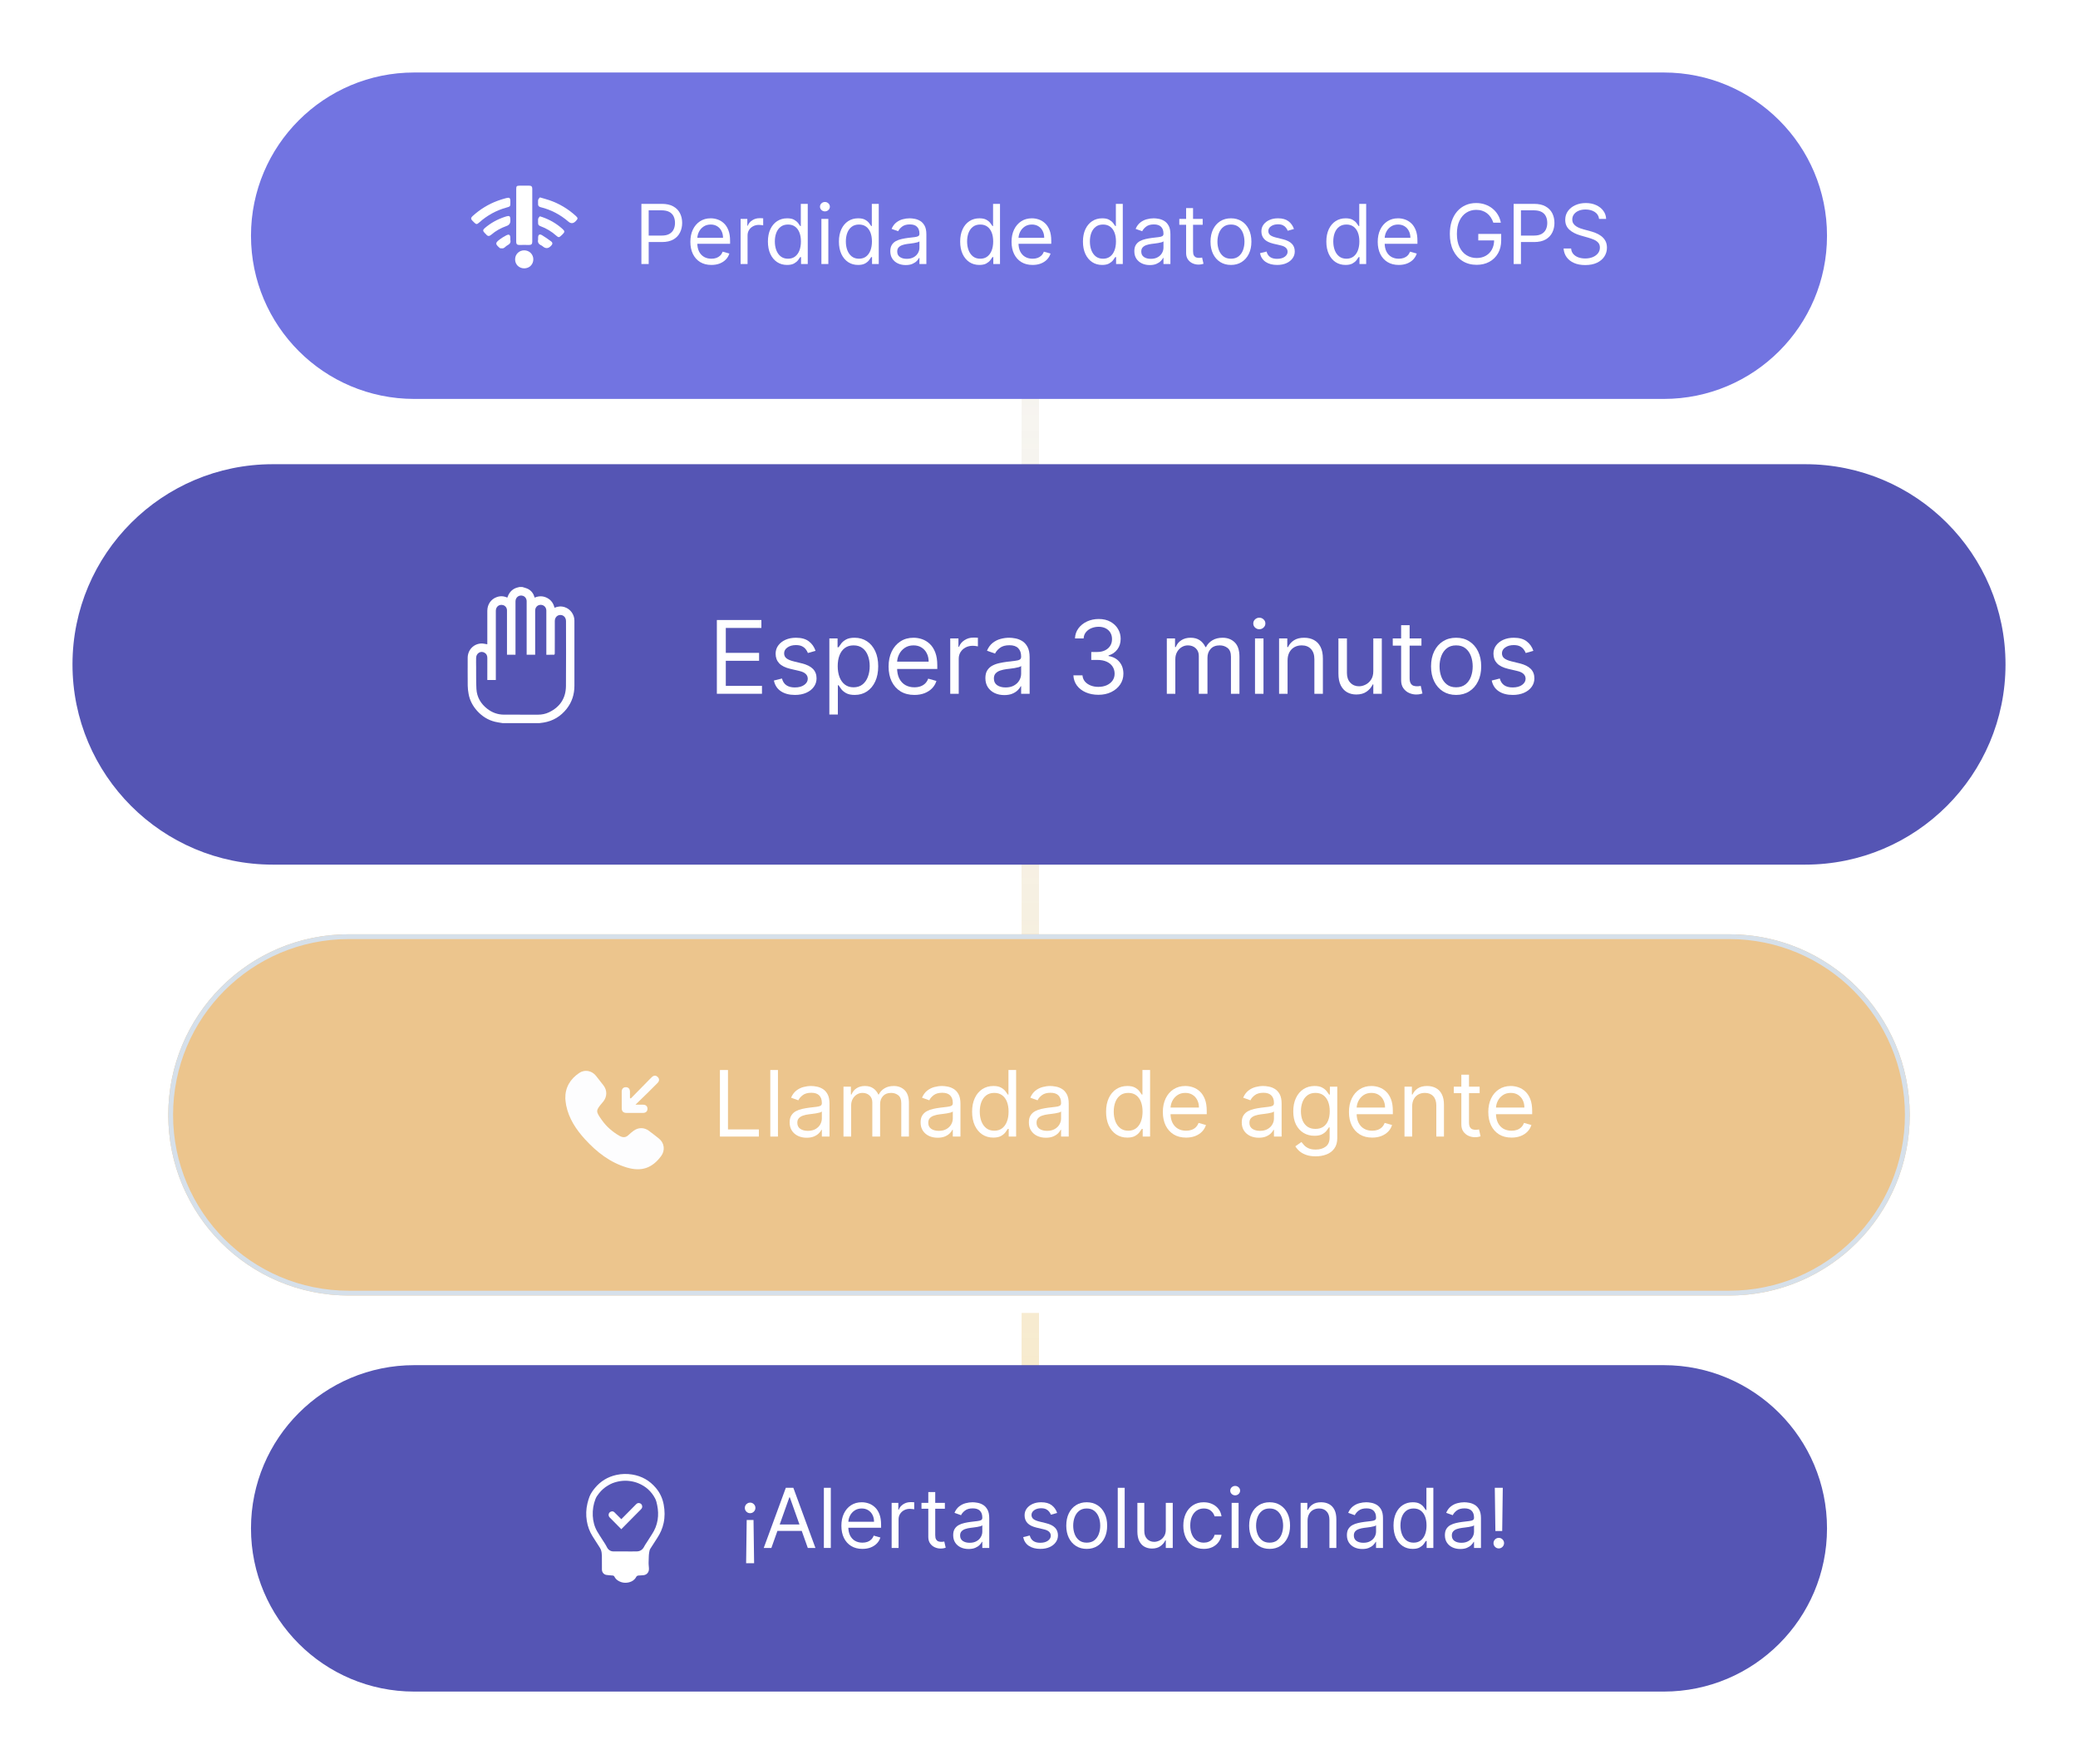 <svg width="172" height="146" viewBox="0 0 172 146" fill="none" xmlns="http://www.w3.org/2000/svg">
<g opacity="0.8" filter="url(#filter0_d_72_2275)">
<path d="M84.559 18.21H86V45.226H84.559V18.21Z" fill="url(#paint0_linear_72_2275)"/>
<path d="M84.559 61.435H86V88.452H84.559V61.435Z" fill="url(#paint1_linear_72_2275)"/>
<path d="M84.559 104.661H86V131.677H84.559V104.661Z" fill="url(#paint2_linear_72_2275)"/>
<path d="M20.775 15.508C20.775 8.048 26.825 2 34.288 2H137.712C145.175 2 151.225 8.048 151.225 15.508C151.225 22.968 145.175 29.016 137.712 29.016H34.288C26.825 29.016 20.775 22.968 20.775 15.508Z" fill="#4F51DA"/>
<path d="M53.09 17.849V12.872H54.772C55.163 12.872 55.482 12.942 55.73 13.083C55.98 13.223 56.164 13.412 56.284 13.65C56.404 13.888 56.464 14.154 56.464 14.447C56.464 14.74 56.404 15.007 56.284 15.246C56.166 15.486 55.983 15.678 55.735 15.82C55.487 15.961 55.169 16.032 54.782 16.032H53.576V15.497H54.762C55.03 15.497 55.245 15.451 55.407 15.358C55.569 15.266 55.686 15.141 55.759 14.984C55.834 14.825 55.871 14.646 55.871 14.447C55.871 14.248 55.834 14.069 55.759 13.912C55.686 13.755 55.568 13.632 55.404 13.543C55.24 13.452 55.023 13.407 54.753 13.407H53.693V17.849H53.09Z" fill="white"/>
<path d="M58.883 17.927C58.524 17.927 58.213 17.848 57.952 17.689C57.693 17.529 57.493 17.305 57.352 17.018C57.212 16.73 57.143 16.394 57.143 16.012C57.143 15.63 57.212 15.293 57.352 15.001C57.493 14.708 57.689 14.479 57.94 14.316C58.193 14.15 58.488 14.068 58.825 14.068C59.02 14.068 59.212 14.1 59.401 14.165C59.591 14.23 59.764 14.335 59.919 14.481C60.075 14.625 60.199 14.816 60.291 15.055C60.384 15.293 60.43 15.586 60.43 15.934V16.177H57.551V15.681H59.846C59.846 15.471 59.804 15.283 59.72 15.118C59.637 14.952 59.519 14.822 59.365 14.726C59.213 14.631 59.033 14.583 58.825 14.583C58.597 14.583 58.399 14.64 58.232 14.753C58.067 14.865 57.939 15.011 57.85 15.191C57.761 15.37 57.716 15.563 57.716 15.769V16.1C57.716 16.381 57.765 16.62 57.862 16.817C57.961 17.011 58.098 17.159 58.273 17.261C58.448 17.362 58.652 17.412 58.883 17.412C59.034 17.412 59.17 17.391 59.292 17.349C59.415 17.305 59.521 17.24 59.611 17.154C59.7 17.067 59.769 16.958 59.817 16.829L60.371 16.984C60.313 17.172 60.215 17.337 60.077 17.48C59.94 17.621 59.769 17.731 59.567 17.811C59.364 17.888 59.136 17.927 58.883 17.927Z" fill="white"/>
<path d="M61.303 17.849V14.116H61.857V14.68H61.896C61.964 14.495 62.087 14.346 62.266 14.231C62.444 14.116 62.645 14.058 62.869 14.058C62.911 14.058 62.963 14.059 63.027 14.06C63.09 14.062 63.138 14.065 63.17 14.068V14.651C63.151 14.646 63.106 14.639 63.036 14.629C62.968 14.618 62.896 14.612 62.82 14.612C62.638 14.612 62.476 14.65 62.334 14.726C62.193 14.801 62.081 14.905 61.998 15.037C61.917 15.169 61.877 15.319 61.877 15.487V17.849H61.303Z" fill="white"/>
<path d="M65.147 17.927C64.836 17.927 64.561 17.849 64.323 17.692C64.084 17.533 63.898 17.309 63.763 17.021C63.629 16.731 63.562 16.388 63.562 15.993C63.562 15.601 63.629 15.26 63.763 14.972C63.898 14.683 64.085 14.461 64.325 14.303C64.565 14.146 64.842 14.068 65.157 14.068C65.4 14.068 65.592 14.108 65.733 14.189C65.875 14.269 65.984 14.359 66.059 14.461C66.135 14.562 66.194 14.645 66.236 14.709H66.285V12.872H66.859V17.849H66.304V17.276H66.236C66.194 17.344 66.134 17.43 66.056 17.534C65.978 17.636 65.867 17.727 65.723 17.808C65.579 17.887 65.387 17.927 65.147 17.927ZM65.225 17.412C65.455 17.412 65.649 17.352 65.808 17.232C65.967 17.111 66.088 16.943 66.171 16.729C66.253 16.514 66.294 16.265 66.294 15.983C66.294 15.704 66.254 15.46 66.173 15.251C66.092 15.041 65.972 14.877 65.813 14.76C65.654 14.642 65.458 14.583 65.225 14.583C64.981 14.583 64.779 14.645 64.617 14.77C64.456 14.893 64.336 15.061 64.254 15.273C64.175 15.484 64.135 15.72 64.135 15.983C64.135 16.249 64.176 16.49 64.257 16.707C64.34 16.923 64.461 17.094 64.622 17.222C64.784 17.349 64.985 17.412 65.225 17.412Z" fill="white"/>
<path d="M67.989 17.849V14.116H68.563V17.849H67.989ZM68.281 13.494C68.169 13.494 68.073 13.456 67.992 13.38C67.912 13.304 67.872 13.212 67.872 13.105C67.872 12.998 67.912 12.907 67.992 12.831C68.073 12.755 68.169 12.716 68.281 12.716C68.393 12.716 68.488 12.755 68.568 12.831C68.649 12.907 68.689 12.998 68.689 13.105C68.689 13.212 68.649 13.304 68.568 13.38C68.488 13.456 68.393 13.494 68.281 13.494Z" fill="white"/>
<path d="M71.024 17.927C70.713 17.927 70.438 17.849 70.2 17.692C69.962 17.533 69.775 17.309 69.641 17.021C69.506 16.731 69.439 16.388 69.439 15.993C69.439 15.601 69.506 15.26 69.641 14.972C69.775 14.683 69.962 14.461 70.202 14.303C70.442 14.146 70.719 14.068 71.034 14.068C71.277 14.068 71.469 14.108 71.61 14.189C71.753 14.269 71.861 14.359 71.936 14.461C72.012 14.562 72.071 14.645 72.113 14.709H72.162V12.872H72.736V17.849H72.181V17.276H72.113C72.071 17.344 72.011 17.43 71.933 17.534C71.856 17.636 71.745 17.727 71.6 17.808C71.456 17.887 71.264 17.927 71.024 17.927ZM71.102 17.412C71.332 17.412 71.527 17.352 71.686 17.232C71.844 17.111 71.965 16.943 72.048 16.729C72.13 16.514 72.172 16.265 72.172 15.983C72.172 15.704 72.131 15.46 72.05 15.251C71.969 15.041 71.849 14.877 71.69 14.76C71.531 14.642 71.335 14.583 71.102 14.583C70.859 14.583 70.656 14.645 70.494 14.77C70.334 14.893 70.213 15.061 70.132 15.273C70.052 15.484 70.013 15.72 70.013 15.983C70.013 16.249 70.053 16.49 70.134 16.707C70.217 16.923 70.338 17.094 70.499 17.222C70.661 17.349 70.862 17.412 71.102 17.412Z" fill="white"/>
<path d="M74.966 17.937C74.729 17.937 74.514 17.892 74.321 17.803C74.128 17.712 73.975 17.582 73.862 17.412C73.748 17.24 73.691 17.033 73.691 16.79C73.691 16.576 73.734 16.402 73.818 16.27C73.902 16.135 74.015 16.03 74.156 15.954C74.297 15.878 74.452 15.821 74.623 15.784C74.794 15.745 74.967 15.714 75.141 15.691C75.368 15.662 75.551 15.64 75.692 15.626C75.835 15.609 75.939 15.583 76.004 15.545C76.07 15.508 76.103 15.443 76.103 15.351V15.332C76.103 15.092 76.038 14.905 75.906 14.773C75.777 14.64 75.58 14.573 75.316 14.573C75.042 14.573 74.827 14.633 74.671 14.753C74.516 14.873 74.406 15.001 74.343 15.137L73.798 14.943C73.896 14.716 74.025 14.539 74.187 14.413C74.351 14.285 74.529 14.196 74.722 14.146C74.917 14.094 75.108 14.068 75.296 14.068C75.416 14.068 75.554 14.082 75.71 14.111C75.867 14.139 76.018 14.197 76.164 14.284C76.312 14.371 76.434 14.504 76.531 14.68C76.629 14.857 76.677 15.093 76.677 15.39V17.849H76.103V17.344H76.074C76.035 17.425 75.971 17.512 75.88 17.604C75.789 17.696 75.668 17.775 75.517 17.84C75.367 17.905 75.183 17.937 74.966 17.937ZM75.053 17.422C75.28 17.422 75.471 17.377 75.627 17.288C75.784 17.199 75.902 17.084 75.982 16.943C76.063 16.802 76.103 16.654 76.103 16.498V15.973C76.079 16.002 76.026 16.029 75.943 16.053C75.862 16.076 75.768 16.096 75.661 16.114C75.555 16.13 75.453 16.145 75.352 16.158C75.253 16.169 75.173 16.179 75.111 16.187C74.962 16.206 74.823 16.238 74.693 16.282C74.565 16.324 74.461 16.388 74.382 16.474C74.304 16.558 74.265 16.673 74.265 16.819C74.265 17.018 74.339 17.169 74.487 17.271C74.636 17.372 74.824 17.422 75.053 17.422Z" fill="white"/>
<path d="M81.06 17.927C80.749 17.927 80.474 17.849 80.236 17.692C79.998 17.533 79.811 17.309 79.677 17.021C79.542 16.731 79.475 16.388 79.475 15.993C79.475 15.601 79.542 15.26 79.677 14.972C79.811 14.683 79.999 14.461 80.239 14.303C80.478 14.146 80.756 14.068 81.07 14.068C81.313 14.068 81.505 14.108 81.646 14.189C81.789 14.269 81.898 14.359 81.972 14.461C82.048 14.562 82.108 14.645 82.15 14.709H82.198V12.872H82.772V17.849H82.218V17.276H82.15C82.108 17.344 82.048 17.43 81.97 17.534C81.892 17.636 81.781 17.727 81.637 17.808C81.492 17.887 81.3 17.927 81.06 17.927ZM81.138 17.412C81.368 17.412 81.563 17.352 81.722 17.232C81.881 17.111 82.001 16.943 82.084 16.729C82.167 16.514 82.208 16.265 82.208 15.983C82.208 15.704 82.168 15.46 82.086 15.251C82.005 15.041 81.885 14.877 81.727 14.76C81.568 14.642 81.372 14.583 81.138 14.583C80.895 14.583 80.692 14.645 80.53 14.77C80.37 14.893 80.249 15.061 80.168 15.273C80.089 15.484 80.049 15.72 80.049 15.983C80.049 16.249 80.09 16.49 80.171 16.707C80.253 16.923 80.375 17.094 80.535 17.222C80.697 17.349 80.898 17.412 81.138 17.412Z" fill="white"/>
<path d="M85.469 17.927C85.109 17.927 84.798 17.848 84.537 17.689C84.278 17.529 84.078 17.305 83.937 17.018C83.797 16.73 83.728 16.394 83.728 16.012C83.728 15.63 83.797 15.293 83.937 15.001C84.078 14.708 84.274 14.479 84.525 14.316C84.778 14.15 85.073 14.068 85.41 14.068C85.605 14.068 85.797 14.1 85.986 14.165C86.176 14.23 86.349 14.335 86.504 14.481C86.66 14.625 86.784 14.816 86.876 15.055C86.969 15.293 87.015 15.586 87.015 15.934V16.177H84.136V15.681H86.431C86.431 15.471 86.389 15.283 86.305 15.118C86.222 14.952 86.104 14.822 85.95 14.726C85.798 14.631 85.618 14.583 85.41 14.583C85.182 14.583 84.984 14.64 84.817 14.753C84.652 14.865 84.524 15.011 84.435 15.191C84.346 15.37 84.302 15.563 84.302 15.769V16.1C84.302 16.381 84.35 16.62 84.447 16.817C84.546 17.011 84.683 17.159 84.858 17.261C85.033 17.362 85.237 17.412 85.469 17.412C85.619 17.412 85.755 17.391 85.877 17.349C86 17.305 86.106 17.24 86.195 17.154C86.285 17.067 86.354 16.958 86.402 16.829L86.957 16.984C86.898 17.172 86.8 17.337 86.662 17.48C86.525 17.621 86.354 17.731 86.152 17.811C85.949 17.888 85.721 17.927 85.469 17.927Z" fill="white"/>
<path d="M91.224 17.927C90.912 17.927 90.638 17.849 90.399 17.692C90.161 17.533 89.975 17.309 89.84 17.021C89.706 16.731 89.638 16.388 89.638 15.993C89.638 15.601 89.706 15.26 89.84 14.972C89.975 14.683 90.162 14.461 90.402 14.303C90.642 14.146 90.919 14.068 91.233 14.068C91.477 14.068 91.669 14.108 91.81 14.189C91.952 14.269 92.061 14.359 92.135 14.461C92.212 14.562 92.271 14.645 92.313 14.709H92.362V12.872H92.935V17.849H92.381V17.276H92.313C92.271 17.344 92.211 17.43 92.133 17.534C92.055 17.636 91.944 17.727 91.8 17.808C91.656 17.887 91.464 17.927 91.224 17.927ZM91.302 17.412C91.532 17.412 91.726 17.352 91.885 17.232C92.044 17.111 92.165 16.943 92.247 16.729C92.33 16.514 92.371 16.265 92.371 15.983C92.371 15.704 92.331 15.46 92.25 15.251C92.169 15.041 92.049 14.877 91.89 14.76C91.731 14.642 91.535 14.583 91.302 14.583C91.058 14.583 90.856 14.645 90.694 14.77C90.533 14.893 90.412 15.061 90.331 15.273C90.252 15.484 90.212 15.72 90.212 15.983C90.212 16.249 90.253 16.49 90.334 16.707C90.416 16.923 90.538 17.094 90.698 17.222C90.861 17.349 91.062 17.412 91.302 17.412Z" fill="white"/>
<path d="M95.165 17.937C94.928 17.937 94.714 17.892 94.521 17.803C94.328 17.712 94.175 17.582 94.061 17.412C93.948 17.24 93.891 17.033 93.891 16.79C93.891 16.576 93.933 16.402 94.017 16.27C94.102 16.135 94.214 16.03 94.355 15.954C94.496 15.878 94.652 15.821 94.822 15.784C94.994 15.745 95.167 15.714 95.34 15.691C95.567 15.662 95.751 15.64 95.892 15.626C96.035 15.609 96.138 15.583 96.203 15.545C96.27 15.508 96.303 15.443 96.303 15.351V15.332C96.303 15.092 96.237 14.905 96.106 14.773C95.976 14.64 95.779 14.573 95.515 14.573C95.241 14.573 95.026 14.633 94.871 14.753C94.715 14.873 94.606 15.001 94.543 15.137L93.998 14.943C94.095 14.716 94.225 14.539 94.387 14.413C94.551 14.285 94.729 14.196 94.922 14.146C95.116 14.094 95.308 14.068 95.496 14.068C95.616 14.068 95.753 14.082 95.909 14.111C96.066 14.139 96.218 14.197 96.364 14.284C96.511 14.371 96.634 14.504 96.731 14.68C96.828 14.857 96.877 15.093 96.877 15.39V17.849H96.303V17.344H96.274C96.235 17.425 96.17 17.512 96.079 17.604C95.988 17.696 95.868 17.775 95.717 17.84C95.566 17.905 95.382 17.937 95.165 17.937ZM95.252 17.422C95.48 17.422 95.671 17.377 95.826 17.288C95.984 17.199 96.102 17.084 96.181 16.943C96.262 16.802 96.303 16.654 96.303 16.498V15.973C96.279 16.002 96.225 16.029 96.142 16.053C96.061 16.076 95.967 16.096 95.86 16.114C95.755 16.13 95.652 16.145 95.552 16.158C95.453 16.169 95.373 16.179 95.311 16.187C95.162 16.206 95.022 16.238 94.893 16.282C94.765 16.324 94.661 16.388 94.582 16.474C94.504 16.558 94.465 16.673 94.465 16.819C94.465 17.018 94.538 17.169 94.686 17.271C94.835 17.372 95.024 17.422 95.252 17.422Z" fill="white"/>
<path d="M99.548 14.116V14.602H97.613V14.116H99.548ZM98.177 13.222H98.751V16.78C98.751 16.942 98.774 17.064 98.821 17.145C98.87 17.224 98.931 17.277 99.006 17.305C99.082 17.331 99.162 17.344 99.247 17.344C99.31 17.344 99.362 17.341 99.402 17.334C99.443 17.326 99.475 17.32 99.5 17.315L99.616 17.83C99.577 17.845 99.523 17.859 99.453 17.874C99.384 17.89 99.295 17.898 99.188 17.898C99.026 17.898 98.867 17.863 98.712 17.794C98.558 17.724 98.43 17.618 98.328 17.475C98.227 17.333 98.177 17.153 98.177 16.936V13.222Z" fill="white"/>
<path d="M101.888 17.927C101.551 17.927 101.255 17.847 101.001 17.687C100.748 17.526 100.55 17.302 100.408 17.013C100.267 16.725 100.196 16.388 100.196 16.002C100.196 15.614 100.267 15.274 100.408 14.984C100.55 14.694 100.748 14.469 101.001 14.308C101.255 14.148 101.551 14.068 101.888 14.068C102.226 14.068 102.521 14.148 102.773 14.308C103.028 14.469 103.226 14.694 103.367 14.984C103.509 15.274 103.581 15.614 103.581 16.002C103.581 16.388 103.509 16.725 103.367 17.013C103.226 17.302 103.028 17.526 102.773 17.687C102.521 17.847 102.226 17.927 101.888 17.927ZM101.888 17.412C102.145 17.412 102.355 17.346 102.521 17.215C102.686 17.084 102.808 16.911 102.888 16.697C102.967 16.484 103.007 16.252 103.007 16.002C103.007 15.753 102.967 15.52 102.888 15.305C102.808 15.089 102.686 14.915 102.521 14.782C102.355 14.649 102.145 14.583 101.888 14.583C101.632 14.583 101.422 14.649 101.256 14.782C101.091 14.915 100.969 15.089 100.889 15.305C100.81 15.52 100.77 15.753 100.77 16.002C100.77 16.252 100.81 16.484 100.889 16.697C100.969 16.911 101.091 17.084 101.256 17.215C101.422 17.346 101.632 17.412 101.888 17.412Z" fill="white"/>
<path d="M107.102 14.952L106.587 15.098C106.554 15.012 106.506 14.929 106.443 14.848C106.381 14.765 106.297 14.697 106.19 14.644C106.083 14.59 105.946 14.563 105.779 14.563C105.551 14.563 105.36 14.616 105.208 14.722C105.057 14.825 104.982 14.957 104.982 15.118C104.982 15.26 105.034 15.373 105.137 15.456C105.241 15.538 105.403 15.607 105.624 15.662L106.178 15.798C106.512 15.879 106.761 16.003 106.925 16.17C107.088 16.335 107.17 16.548 107.17 16.809C107.17 17.023 107.108 17.214 106.985 17.383C106.864 17.551 106.694 17.684 106.475 17.781C106.256 17.879 106.001 17.927 105.711 17.927C105.33 17.927 105.015 17.845 104.765 17.679C104.516 17.514 104.358 17.273 104.291 16.955L104.836 16.819C104.888 17.02 104.986 17.171 105.13 17.271C105.276 17.372 105.466 17.422 105.702 17.422C105.969 17.422 106.181 17.365 106.339 17.252C106.497 17.137 106.577 16.999 106.577 16.838C106.577 16.709 106.531 16.6 106.441 16.513C106.35 16.424 106.21 16.357 106.022 16.313L105.4 16.168C105.058 16.087 104.807 15.961 104.646 15.791C104.487 15.619 104.408 15.405 104.408 15.147C104.408 14.936 104.467 14.75 104.585 14.588C104.705 14.426 104.868 14.299 105.074 14.206C105.282 14.114 105.517 14.068 105.779 14.068C106.149 14.068 106.439 14.149 106.65 14.311C106.862 14.473 107.013 14.687 107.102 14.952Z" fill="white"/>
<path d="M111.37 17.927C111.059 17.927 110.784 17.849 110.545 17.692C110.307 17.533 110.121 17.309 109.986 17.021C109.852 16.731 109.784 16.388 109.784 15.993C109.784 15.601 109.852 15.26 109.986 14.972C110.121 14.683 110.308 14.461 110.548 14.303C110.788 14.146 111.065 14.068 111.379 14.068C111.623 14.068 111.815 14.108 111.956 14.189C112.098 14.269 112.207 14.359 112.282 14.461C112.358 14.562 112.417 14.645 112.459 14.709H112.508V12.872H113.081V17.849H112.527V17.276H112.459C112.417 17.344 112.357 17.43 112.279 17.534C112.201 17.636 112.09 17.727 111.946 17.808C111.802 17.887 111.61 17.927 111.37 17.927ZM111.448 17.412C111.678 17.412 111.872 17.352 112.031 17.232C112.19 17.111 112.311 16.943 112.393 16.729C112.476 16.514 112.517 16.265 112.517 15.983C112.517 15.704 112.477 15.46 112.396 15.251C112.315 15.041 112.195 14.877 112.036 14.76C111.877 14.642 111.681 14.583 111.448 14.583C111.204 14.583 111.002 14.645 110.84 14.77C110.679 14.893 110.558 15.061 110.477 15.273C110.398 15.484 110.358 15.72 110.358 15.983C110.358 16.249 110.399 16.49 110.48 16.707C110.562 16.923 110.684 17.094 110.845 17.222C111.007 17.349 111.208 17.412 111.448 17.412Z" fill="white"/>
<path d="M115.778 17.927C115.418 17.927 115.108 17.848 114.847 17.689C114.587 17.529 114.387 17.305 114.246 17.018C114.107 16.73 114.037 16.394 114.037 16.012C114.037 15.63 114.107 15.293 114.246 15.001C114.387 14.708 114.583 14.479 114.834 14.316C115.087 14.15 115.382 14.068 115.72 14.068C115.914 14.068 116.106 14.1 116.296 14.165C116.485 14.23 116.658 14.335 116.814 14.481C116.969 14.625 117.093 14.816 117.186 15.055C117.278 15.293 117.324 15.586 117.324 15.934V16.177H114.445V15.681H116.741C116.741 15.471 116.699 15.283 116.614 15.118C116.532 14.952 116.413 14.822 116.259 14.726C116.107 14.631 115.927 14.583 115.72 14.583C115.491 14.583 115.293 14.64 115.126 14.753C114.961 14.865 114.834 15.011 114.745 15.191C114.655 15.37 114.611 15.563 114.611 15.769V16.1C114.611 16.381 114.659 16.62 114.757 16.817C114.856 17.011 114.993 17.159 115.168 17.261C115.343 17.362 115.546 17.412 115.778 17.412C115.929 17.412 116.065 17.391 116.186 17.349C116.31 17.305 116.416 17.24 116.505 17.154C116.594 17.067 116.663 16.958 116.712 16.829L117.266 16.984C117.208 17.172 117.109 17.337 116.972 17.48C116.834 17.621 116.664 17.731 116.461 17.811C116.258 17.888 116.031 17.927 115.778 17.927Z" fill="white"/>
<path d="M123.605 14.427C123.551 14.264 123.481 14.117 123.393 13.988C123.307 13.856 123.204 13.745 123.084 13.652C122.966 13.56 122.831 13.489 122.681 13.441C122.53 13.392 122.365 13.368 122.185 13.368C121.89 13.368 121.621 13.444 121.38 13.596C121.138 13.748 120.946 13.973 120.804 14.269C120.661 14.566 120.59 14.93 120.59 15.361C120.59 15.792 120.662 16.155 120.806 16.452C120.95 16.748 121.146 16.973 121.392 17.125C121.638 17.277 121.916 17.354 122.224 17.354C122.509 17.354 122.76 17.293 122.977 17.171C123.196 17.048 123.366 16.875 123.488 16.651C123.611 16.426 123.673 16.161 123.673 15.857L123.857 15.895H122.36V15.361H124.256V15.895C124.256 16.305 124.169 16.662 123.994 16.965C123.82 17.268 123.58 17.503 123.274 17.67C122.969 17.835 122.619 17.918 122.224 17.918C121.783 17.918 121.395 17.814 121.061 17.606C120.729 17.399 120.47 17.104 120.283 16.722C120.098 16.339 120.006 15.886 120.006 15.361C120.006 14.967 120.059 14.613 120.164 14.299C120.271 13.983 120.422 13.714 120.616 13.492C120.811 13.27 121.041 13.1 121.307 12.981C121.573 12.863 121.865 12.804 122.185 12.804C122.447 12.804 122.692 12.844 122.919 12.923C123.147 13.001 123.351 13.112 123.529 13.256C123.709 13.399 123.859 13.569 123.979 13.769C124.099 13.966 124.182 14.186 124.227 14.427H123.605Z" fill="white"/>
<path d="M125.289 17.849V12.872H126.971C127.362 12.872 127.681 12.942 127.929 13.083C128.179 13.223 128.364 13.412 128.484 13.65C128.604 13.888 128.664 14.154 128.664 14.447C128.664 14.74 128.604 15.007 128.484 15.246C128.365 15.486 128.182 15.678 127.934 15.82C127.686 15.961 127.369 16.032 126.981 16.032H125.775V15.497H126.962C127.229 15.497 127.444 15.451 127.606 15.358C127.768 15.266 127.886 15.141 127.959 14.984C128.033 14.825 128.07 14.646 128.07 14.447C128.07 14.248 128.033 14.069 127.959 13.912C127.886 13.755 127.767 13.632 127.604 13.543C127.44 13.452 127.223 13.407 126.952 13.407H125.892V17.849H125.289Z" fill="white"/>
<path d="M132.358 14.116C132.329 13.87 132.211 13.679 132.003 13.543C131.796 13.407 131.541 13.339 131.24 13.339C131.019 13.339 130.826 13.374 130.661 13.445C130.497 13.517 130.369 13.615 130.277 13.74C130.186 13.864 130.141 14.006 130.141 14.165C130.141 14.298 130.172 14.412 130.236 14.508C130.3 14.602 130.383 14.68 130.484 14.743C130.584 14.805 130.689 14.856 130.8 14.896C130.91 14.935 131.011 14.967 131.104 14.991L131.609 15.127C131.739 15.161 131.883 15.208 132.042 15.268C132.203 15.328 132.356 15.41 132.502 15.514C132.649 15.616 132.771 15.747 132.866 15.908C132.962 16.068 133.01 16.265 133.01 16.498C133.01 16.767 132.939 17.01 132.798 17.227C132.659 17.444 132.455 17.617 132.186 17.745C131.918 17.873 131.593 17.937 131.211 17.937C130.854 17.937 130.545 17.879 130.284 17.764C130.025 17.649 129.821 17.489 129.672 17.283C129.524 17.077 129.441 16.838 129.421 16.566H130.044C130.06 16.754 130.123 16.91 130.233 17.033C130.345 17.154 130.486 17.245 130.656 17.305C130.828 17.363 131.013 17.392 131.211 17.392C131.441 17.392 131.647 17.355 131.831 17.281C132.014 17.205 132.159 17.099 132.266 16.965C132.373 16.829 132.426 16.67 132.426 16.488C132.426 16.323 132.38 16.189 132.288 16.085C132.195 15.981 132.074 15.897 131.923 15.832C131.772 15.767 131.609 15.711 131.434 15.662L130.822 15.487C130.433 15.375 130.125 15.216 129.898 15.008C129.671 14.801 129.557 14.53 129.557 14.194C129.557 13.915 129.633 13.672 129.783 13.465C129.936 13.256 130.14 13.094 130.396 12.979C130.654 12.862 130.942 12.804 131.259 12.804C131.58 12.804 131.865 12.861 132.115 12.976C132.365 13.09 132.562 13.245 132.708 13.443C132.856 13.641 132.934 13.865 132.942 14.116H132.358Z" fill="white"/>
<path d="M13.928 88.272C13.928 80.015 20.613 73.323 28.86 73.323H143.14C151.387 73.323 158.072 80.015 158.072 88.272C158.072 96.528 151.387 103.22 143.14 103.22H28.86C20.613 103.22 13.928 96.528 13.928 88.272Z" fill="#E7B671"/>
<path d="M143.14 102.822V103.22H28.86L28.86 102.822H143.14ZM157.674 88.272C157.674 80.236 151.167 73.721 143.14 73.721H28.86C20.833 73.721 14.326 80.236 14.326 88.272C14.326 96.307 20.833 102.822 28.86 102.822L28.86 103.22L28.475 103.215C20.406 103.011 13.928 96.399 13.928 88.272C13.928 80.144 20.406 73.532 28.475 73.328L28.86 73.323H143.14L143.525 73.328C151.594 73.532 158.072 80.144 158.072 88.272C158.072 96.399 151.594 103.011 143.525 103.215L143.14 103.22V102.822C151.167 102.822 157.674 96.307 157.674 88.272Z" fill="#CCD8E5"/>
<path d="M125.113 90.151C124.715 90.151 124.372 90.064 124.084 89.888C123.797 89.71 123.576 89.463 123.42 89.145C123.266 88.826 123.189 88.455 123.189 88.032C123.189 87.609 123.266 87.236 123.42 86.913C123.576 86.588 123.793 86.336 124.07 86.155C124.35 85.972 124.676 85.88 125.048 85.88C125.263 85.88 125.475 85.916 125.685 85.988C125.894 86.06 126.085 86.176 126.257 86.338C126.429 86.497 126.566 86.709 126.668 86.972C126.77 87.236 126.821 87.56 126.821 87.946V88.215H123.64V87.666H126.176C126.176 87.433 126.13 87.225 126.037 87.042C125.945 86.859 125.815 86.715 125.645 86.609C125.476 86.503 125.277 86.451 125.048 86.451C124.796 86.451 124.577 86.513 124.393 86.639C124.21 86.763 124.069 86.924 123.971 87.123C123.872 87.322 123.823 87.535 123.823 87.763V88.129C123.823 88.441 123.877 88.705 123.984 88.922C124.093 89.137 124.245 89.302 124.438 89.415C124.632 89.526 124.856 89.581 125.113 89.581C125.279 89.581 125.43 89.558 125.564 89.511C125.7 89.463 125.817 89.391 125.916 89.296C126.014 89.199 126.091 89.079 126.144 88.936L126.757 89.108C126.692 89.316 126.584 89.499 126.432 89.657C126.279 89.813 126.091 89.934 125.868 90.022C125.644 90.108 125.392 90.151 125.113 90.151Z" fill="white"/>
<path d="M122.473 85.934V86.472H120.334V85.934H122.473ZM120.958 84.944H121.592V88.882C121.592 89.061 121.618 89.196 121.67 89.285C121.723 89.373 121.791 89.432 121.874 89.463C121.958 89.492 122.047 89.506 122.14 89.506C122.21 89.506 122.267 89.502 122.312 89.495C122.357 89.486 122.392 89.479 122.419 89.474L122.548 90.044C122.505 90.06 122.445 90.076 122.368 90.092C122.291 90.11 122.194 90.119 122.075 90.119C121.896 90.119 121.721 90.081 121.549 90.004C121.379 89.926 121.237 89.809 121.124 89.651C121.013 89.493 120.958 89.294 120.958 89.054V84.944Z" fill="white"/>
<path d="M116.887 87.58V90.065H116.253V85.934H116.865V86.58H116.919C117.016 86.37 117.163 86.201 117.36 86.074C117.557 85.945 117.811 85.88 118.123 85.88C118.402 85.88 118.647 85.938 118.856 86.052C119.066 86.165 119.229 86.338 119.345 86.569C119.461 86.798 119.52 87.089 119.52 87.44V90.065H118.886V87.483C118.886 87.159 118.801 86.906 118.633 86.725C118.465 86.542 118.234 86.451 117.94 86.451C117.738 86.451 117.557 86.494 117.397 86.582C117.24 86.67 117.115 86.798 117.024 86.967C116.932 87.135 116.887 87.34 116.887 87.58Z" fill="white"/>
<path d="M113.58 90.151C113.182 90.151 112.839 90.064 112.551 89.888C112.264 89.71 112.043 89.463 111.887 89.145C111.733 88.826 111.656 88.455 111.656 88.032C111.656 87.609 111.733 87.236 111.887 86.913C112.043 86.588 112.259 86.336 112.537 86.155C112.817 85.972 113.142 85.88 113.515 85.88C113.73 85.88 113.942 85.916 114.152 85.988C114.361 86.06 114.552 86.176 114.724 86.338C114.896 86.497 115.033 86.709 115.135 86.972C115.237 87.236 115.288 87.56 115.288 87.946V88.215H112.107V87.666H114.643C114.643 87.433 114.597 87.225 114.504 87.042C114.412 86.859 114.282 86.715 114.111 86.609C113.943 86.503 113.744 86.451 113.515 86.451C113.262 86.451 113.044 86.513 112.86 86.639C112.677 86.763 112.536 86.924 112.438 87.123C112.339 87.322 112.29 87.535 112.29 87.763V88.129C112.29 88.441 112.344 88.705 112.451 88.922C112.56 89.137 112.712 89.302 112.905 89.415C113.099 89.526 113.323 89.581 113.58 89.581C113.746 89.581 113.897 89.558 114.031 89.511C114.167 89.463 114.284 89.391 114.383 89.296C114.481 89.199 114.557 89.079 114.611 88.936L115.224 89.108C115.159 89.316 115.051 89.499 114.899 89.657C114.746 89.813 114.558 89.934 114.334 90.022C114.111 90.108 113.859 90.151 113.58 90.151Z" fill="white"/>
<path d="M108.905 91.701C108.598 91.701 108.335 91.661 108.115 91.582C107.895 91.505 107.711 91.403 107.564 91.276C107.419 91.15 107.304 91.016 107.218 90.872L107.723 90.517C107.78 90.593 107.852 90.679 107.94 90.775C108.028 90.874 108.148 90.959 108.3 91.031C108.454 91.105 108.656 91.141 108.905 91.141C109.238 91.141 109.513 91.061 109.73 90.899C109.946 90.738 110.055 90.485 110.055 90.141V89.302H110.001C109.954 89.377 109.888 89.47 109.802 89.581C109.718 89.691 109.596 89.788 109.437 89.874C109.279 89.959 109.066 90.001 108.797 90.001C108.464 90.001 108.165 89.922 107.9 89.764C107.637 89.606 107.428 89.377 107.274 89.076C107.122 88.774 107.046 88.409 107.046 87.978C107.046 87.555 107.12 87.186 107.269 86.873C107.417 86.557 107.624 86.313 107.889 86.141C108.154 85.967 108.461 85.88 108.808 85.88C109.077 85.88 109.29 85.925 109.447 86.015C109.607 86.103 109.729 86.203 109.813 86.316C109.899 86.427 109.965 86.519 110.012 86.59H110.076V85.934H110.689V90.184C110.689 90.539 110.608 90.828 110.447 91.05C110.287 91.274 110.073 91.438 109.802 91.542C109.533 91.648 109.234 91.701 108.905 91.701ZM108.883 89.431C109.138 89.431 109.353 89.372 109.528 89.256C109.704 89.139 109.837 88.972 109.928 88.753C110.02 88.534 110.065 88.272 110.065 87.967C110.065 87.67 110.021 87.407 109.931 87.179C109.842 86.952 109.709 86.773 109.533 86.644C109.358 86.515 109.141 86.451 108.883 86.451C108.615 86.451 108.391 86.519 108.212 86.655C108.034 86.791 107.901 86.974 107.811 87.204C107.724 87.433 107.68 87.688 107.68 87.967C107.68 88.254 107.724 88.508 107.814 88.729C107.905 88.947 108.04 89.12 108.217 89.245C108.396 89.369 108.618 89.431 108.883 89.431Z" fill="white"/>
<path d="M104.19 90.162C103.929 90.162 103.692 90.113 103.478 90.014C103.265 89.914 103.096 89.769 102.971 89.581C102.845 89.391 102.783 89.162 102.783 88.893C102.783 88.656 102.829 88.464 102.922 88.317C103.015 88.168 103.14 88.052 103.296 87.967C103.452 87.883 103.624 87.82 103.812 87.779C104.001 87.736 104.192 87.702 104.384 87.677C104.635 87.645 104.838 87.621 104.994 87.604C105.151 87.586 105.266 87.557 105.338 87.516C105.411 87.474 105.448 87.403 105.448 87.3V87.279C105.448 87.013 105.375 86.807 105.23 86.66C105.087 86.513 104.869 86.44 104.577 86.44C104.275 86.44 104.037 86.506 103.865 86.639C103.693 86.771 103.572 86.913 103.503 87.064L102.901 86.849C103.008 86.597 103.152 86.402 103.331 86.262C103.512 86.121 103.709 86.022 103.922 85.966C104.137 85.909 104.348 85.88 104.556 85.88C104.688 85.88 104.841 85.896 105.012 85.929C105.186 85.959 105.354 86.023 105.515 86.12C105.678 86.216 105.813 86.363 105.921 86.558C106.028 86.754 106.082 87.015 106.082 87.343V90.065H105.448V89.506H105.415C105.373 89.596 105.301 89.692 105.201 89.794C105.1 89.896 104.967 89.983 104.8 90.055C104.634 90.126 104.43 90.162 104.19 90.162ZM104.287 89.592C104.538 89.592 104.749 89.543 104.921 89.444C105.095 89.345 105.226 89.218 105.313 89.062C105.403 88.906 105.448 88.742 105.448 88.57V87.989C105.421 88.021 105.362 88.051 105.27 88.078C105.181 88.103 105.077 88.125 104.959 88.145C104.842 88.163 104.729 88.179 104.618 88.193C104.508 88.206 104.42 88.217 104.352 88.226C104.187 88.247 104.033 88.282 103.889 88.331C103.748 88.377 103.633 88.448 103.546 88.543C103.46 88.636 103.417 88.764 103.417 88.925C103.417 89.145 103.498 89.312 103.661 89.425C103.826 89.536 104.035 89.592 104.287 89.592Z" fill="white"/>
<path d="M98.175 90.151C97.777 90.151 97.434 90.064 97.146 89.888C96.859 89.71 96.638 89.463 96.482 89.145C96.328 88.826 96.251 88.455 96.251 88.032C96.251 87.609 96.328 87.236 96.482 86.913C96.638 86.588 96.855 86.336 97.133 86.155C97.412 85.972 97.738 85.88 98.111 85.88C98.325 85.88 98.538 85.916 98.747 85.988C98.957 86.06 99.148 86.176 99.32 86.338C99.492 86.497 99.629 86.709 99.731 86.972C99.833 87.236 99.884 87.56 99.884 87.946V88.215H96.703V87.666H99.239C99.239 87.433 99.192 87.225 99.099 87.042C99.008 86.859 98.877 86.715 98.707 86.609C98.539 86.503 98.34 86.451 98.111 86.451C97.858 86.451 97.639 86.513 97.455 86.639C97.272 86.763 97.132 86.924 97.033 87.123C96.935 87.322 96.885 87.535 96.885 87.763V88.129C96.885 88.441 96.939 88.705 97.047 88.922C97.156 89.137 97.307 89.302 97.501 89.415C97.694 89.526 97.919 89.581 98.175 89.581C98.342 89.581 98.492 89.558 98.626 89.511C98.763 89.463 98.88 89.391 98.978 89.296C99.077 89.199 99.153 89.079 99.207 88.936L99.819 89.108C99.755 89.316 99.646 89.499 99.494 89.657C99.342 89.813 99.154 89.934 98.93 90.022C98.706 90.108 98.454 90.151 98.175 90.151Z" fill="white"/>
<path d="M93.304 90.151C92.96 90.151 92.657 90.064 92.393 89.891C92.13 89.715 91.924 89.467 91.775 89.148C91.627 88.827 91.552 88.448 91.552 88.01C91.552 87.576 91.627 87.2 91.775 86.881C91.924 86.562 92.131 86.315 92.396 86.141C92.661 85.967 92.967 85.88 93.315 85.88C93.584 85.88 93.796 85.925 93.952 86.015C94.109 86.103 94.229 86.203 94.312 86.316C94.396 86.427 94.461 86.519 94.508 86.59H94.561V84.557H95.195V90.065H94.583V89.431H94.508C94.461 89.506 94.395 89.601 94.309 89.716C94.223 89.829 94.1 89.93 93.941 90.02C93.781 90.108 93.569 90.151 93.304 90.151ZM93.39 89.581C93.644 89.581 93.859 89.515 94.035 89.382C94.21 89.248 94.344 89.062 94.435 88.825C94.526 88.587 94.572 88.312 94.572 88C94.572 87.691 94.527 87.421 94.438 87.19C94.348 86.957 94.216 86.776 94.04 86.647C93.865 86.516 93.648 86.451 93.39 86.451C93.121 86.451 92.897 86.519 92.718 86.658C92.541 86.794 92.408 86.979 92.318 87.214C92.23 87.447 92.186 87.709 92.186 88C92.186 88.294 92.231 88.561 92.321 88.801C92.412 89.04 92.546 89.23 92.724 89.371C92.903 89.511 93.125 89.581 93.39 89.581Z" fill="white"/>
<path d="M86.569 90.162C86.308 90.162 86.071 90.113 85.857 90.014C85.644 89.914 85.475 89.769 85.35 89.581C85.224 89.391 85.162 89.162 85.162 88.893C85.162 88.656 85.208 88.464 85.301 88.317C85.394 88.168 85.519 88.052 85.675 87.967C85.831 87.883 86.002 87.82 86.191 87.779C86.38 87.736 86.571 87.702 86.763 87.677C87.014 87.645 87.217 87.621 87.373 87.604C87.53 87.586 87.645 87.557 87.717 87.516C87.79 87.474 87.827 87.403 87.827 87.3V87.279C87.827 87.013 87.754 86.807 87.609 86.66C87.466 86.513 87.248 86.44 86.956 86.44C86.654 86.44 86.416 86.506 86.244 86.639C86.072 86.771 85.951 86.913 85.882 87.064L85.28 86.849C85.387 86.597 85.531 86.402 85.71 86.262C85.891 86.121 86.088 86.022 86.301 85.966C86.516 85.909 86.727 85.88 86.935 85.88C87.067 85.88 87.22 85.896 87.391 85.929C87.565 85.959 87.733 86.023 87.894 86.12C88.057 86.216 88.192 86.363 88.3 86.558C88.407 86.754 88.461 87.015 88.461 87.343V90.065H87.827V89.506H87.794C87.751 89.596 87.68 89.692 87.58 89.794C87.479 89.896 87.346 89.983 87.179 90.055C87.013 90.126 86.809 90.162 86.569 90.162ZM86.666 89.592C86.917 89.592 87.128 89.543 87.3 89.444C87.474 89.345 87.605 89.218 87.692 89.062C87.782 88.906 87.827 88.742 87.827 88.57V87.989C87.8 88.021 87.741 88.051 87.649 88.078C87.56 88.103 87.456 88.125 87.338 88.145C87.221 88.163 87.108 88.179 86.997 88.193C86.887 88.206 86.799 88.217 86.731 88.226C86.566 88.247 86.412 88.282 86.269 88.331C86.127 88.377 86.012 88.448 85.925 88.543C85.839 88.636 85.796 88.764 85.796 88.925C85.796 89.145 85.877 89.312 86.04 89.425C86.205 89.536 86.414 89.592 86.666 89.592Z" fill="white"/>
<path d="M82.214 90.151C81.871 90.151 81.567 90.064 81.304 89.891C81.04 89.715 80.834 89.467 80.686 89.148C80.537 88.827 80.463 88.448 80.463 88.01C80.463 87.576 80.537 87.2 80.686 86.881C80.834 86.562 81.041 86.315 81.306 86.141C81.571 85.967 81.878 85.88 82.225 85.88C82.494 85.88 82.706 85.925 82.862 86.015C83.019 86.103 83.139 86.203 83.222 86.316C83.306 86.427 83.371 86.519 83.418 86.59H83.472V84.557H84.106V90.065H83.493V89.431H83.418C83.371 89.506 83.305 89.601 83.219 89.716C83.133 89.829 83.01 89.93 82.851 90.02C82.692 90.108 82.479 90.151 82.214 90.151ZM82.3 89.581C82.555 89.581 82.77 89.515 82.945 89.382C83.121 89.248 83.254 89.062 83.345 88.825C83.437 88.587 83.482 88.312 83.482 88C83.482 87.691 83.438 87.421 83.348 87.19C83.259 86.957 83.126 86.776 82.951 86.647C82.775 86.516 82.558 86.451 82.3 86.451C82.032 86.451 81.808 86.519 81.629 86.658C81.451 86.794 81.318 86.979 81.228 87.214C81.141 87.447 81.097 87.709 81.097 88C81.097 88.294 81.141 88.561 81.231 88.801C81.322 89.04 81.457 89.23 81.634 89.371C81.813 89.511 82.035 89.581 82.3 89.581Z" fill="white"/>
<path d="M77.607 90.162C77.346 90.162 77.109 90.113 76.895 90.014C76.682 89.914 76.513 89.769 76.388 89.581C76.262 89.391 76.2 89.162 76.2 88.893C76.2 88.656 76.246 88.464 76.339 88.317C76.433 88.168 76.557 88.052 76.713 87.967C76.869 87.883 77.041 87.82 77.229 87.779C77.418 87.736 77.609 87.702 77.801 87.677C78.052 87.645 78.255 87.621 78.411 87.604C78.568 87.586 78.683 87.557 78.755 87.516C78.828 87.474 78.865 87.403 78.865 87.3V87.279C78.865 87.013 78.792 86.807 78.647 86.66C78.504 86.513 78.286 86.44 77.994 86.44C77.692 86.44 77.454 86.506 77.282 86.639C77.11 86.771 76.99 86.913 76.92 87.064L76.318 86.849C76.425 86.597 76.569 86.402 76.748 86.262C76.929 86.121 77.126 86.022 77.339 85.966C77.554 85.909 77.765 85.88 77.973 85.88C78.105 85.88 78.258 85.896 78.43 85.929C78.603 85.959 78.771 86.023 78.932 86.12C79.095 86.216 79.23 86.363 79.338 86.558C79.445 86.754 79.499 87.015 79.499 87.343V90.065H78.865V89.506H78.832C78.79 89.596 78.718 89.692 78.618 89.794C78.517 89.896 78.384 89.983 78.217 90.055C78.051 90.126 77.847 90.162 77.607 90.162ZM77.704 89.592C77.955 89.592 78.166 89.543 78.338 89.444C78.512 89.345 78.643 89.218 78.73 89.062C78.82 88.906 78.865 88.742 78.865 88.57V87.989C78.838 88.021 78.779 88.051 78.688 88.078C78.598 88.103 78.494 88.125 78.376 88.145C78.259 88.163 78.146 88.179 78.035 88.193C77.925 88.206 77.837 88.217 77.769 88.226C77.604 88.247 77.45 88.282 77.306 88.331C77.165 88.377 77.05 88.448 76.963 88.543C76.877 88.636 76.834 88.764 76.834 88.925C76.834 89.145 76.915 89.312 77.078 89.425C77.243 89.536 77.452 89.592 77.704 89.592Z" fill="white"/>
<path d="M69.817 90.065V85.934H70.43V86.58H70.484C70.57 86.359 70.709 86.188 70.9 86.066C71.092 85.942 71.322 85.88 71.591 85.88C71.863 85.88 72.09 85.942 72.27 86.066C72.453 86.188 72.596 86.359 72.698 86.58H72.741C72.846 86.366 73.005 86.197 73.216 86.071C73.427 85.944 73.681 85.88 73.976 85.88C74.345 85.88 74.647 85.996 74.882 86.227C75.117 86.457 75.234 86.814 75.234 87.3V90.065H74.6V87.3C74.6 86.996 74.516 86.778 74.35 86.647C74.183 86.516 73.987 86.451 73.761 86.451C73.471 86.451 73.247 86.538 73.087 86.714C72.928 86.888 72.848 87.109 72.848 87.376V90.065H72.203V87.236C72.203 87.001 72.127 86.812 71.975 86.668C71.823 86.523 71.626 86.451 71.386 86.451C71.222 86.451 71.068 86.494 70.924 86.582C70.783 86.67 70.668 86.792 70.581 86.948C70.495 87.102 70.452 87.281 70.452 87.483V90.065H69.817Z" fill="white"/>
<path d="M66.769 90.162C66.507 90.162 66.27 90.113 66.057 90.014C65.844 89.914 65.674 89.769 65.549 89.581C65.424 89.391 65.361 89.162 65.361 88.893C65.361 88.656 65.408 88.464 65.501 88.317C65.594 88.168 65.718 88.052 65.874 87.967C66.03 87.883 66.202 87.82 66.39 87.779C66.58 87.736 66.771 87.702 66.962 87.677C67.213 87.645 67.416 87.621 67.572 87.604C67.73 87.586 67.844 87.557 67.916 87.516C67.99 87.474 68.026 87.403 68.026 87.3V87.279C68.026 87.013 67.954 86.807 67.809 86.66C67.665 86.513 67.448 86.44 67.156 86.44C66.853 86.44 66.616 86.506 66.444 86.639C66.272 86.771 66.151 86.913 66.081 87.064L65.479 86.849C65.587 86.597 65.73 86.402 65.909 86.262C66.09 86.121 66.287 86.022 66.5 85.966C66.715 85.909 66.927 85.88 67.134 85.88C67.267 85.88 67.419 85.896 67.591 85.929C67.765 85.959 67.932 86.023 68.093 86.12C68.256 86.216 68.392 86.363 68.499 86.558C68.606 86.754 68.66 87.015 68.66 87.343V90.065H68.026V89.506H67.994C67.951 89.596 67.879 89.692 67.779 89.794C67.679 89.896 67.545 89.983 67.379 90.055C67.212 90.126 67.009 90.162 66.769 90.162ZM66.866 89.592C67.116 89.592 67.328 89.543 67.5 89.444C67.673 89.345 67.804 89.218 67.892 89.062C67.981 88.906 68.026 88.742 68.026 88.57V87.989C67.999 88.021 67.94 88.051 67.849 88.078C67.759 88.103 67.655 88.125 67.537 88.145C67.421 88.163 67.307 88.179 67.196 88.193C67.087 88.206 66.998 88.217 66.93 88.226C66.765 88.247 66.611 88.282 66.468 88.331C66.326 88.377 66.212 88.448 66.124 88.543C66.038 88.636 65.995 88.764 65.995 88.925C65.995 89.145 66.077 89.312 66.24 89.425C66.404 89.536 66.613 89.592 66.866 89.592Z" fill="white"/>
<path d="M64.393 84.557V90.065H63.759V84.557H64.393Z" fill="white"/>
<path d="M59.59 90.065V84.557H60.256V89.474H62.813V90.065H59.59Z" fill="white"/>
<path d="M46.792 86.925C46.773 85.997 47.197 85.308 47.944 84.801C48.393 84.496 48.977 84.601 49.325 85.031C49.539 85.294 49.747 85.561 49.952 85.832C50.267 86.247 50.258 86.756 49.936 87.167C49.917 87.191 49.896 87.214 49.876 87.237C49.292 87.926 49.292 87.961 49.822 88.709C50.203 89.246 50.688 89.664 51.256 89.996C51.542 90.162 51.792 90.168 52.037 89.926C52.161 89.804 52.299 89.694 52.439 89.589C52.825 89.3 53.311 89.295 53.701 89.581C53.99 89.794 54.275 90.015 54.554 90.242C54.996 90.603 55.066 91.213 54.726 91.675C53.995 92.669 53.106 92.985 51.91 92.634C50.504 92.221 49.393 91.352 48.423 90.29C47.68 89.477 47.083 88.576 46.861 87.473C46.825 87.293 46.814 87.108 46.792 86.924V86.925Z" fill="#FDFDFE"/>
<path d="M52.211 86.914C52.74 86.374 53.27 85.835 53.8 85.296C53.85 85.244 53.901 85.193 53.954 85.144C54.116 84.994 54.288 84.98 54.445 85.14C54.604 85.302 54.576 85.476 54.425 85.63C54.173 85.887 53.919 86.142 53.662 86.394C53.333 86.718 53 87.038 52.598 87.428C52.869 87.428 53.047 87.428 53.224 87.428C53.447 87.427 53.59 87.547 53.594 87.757C53.598 87.984 53.449 88.108 53.214 88.108C52.76 88.108 52.307 88.109 51.853 88.108C51.605 88.107 51.464 87.984 51.462 87.734C51.456 87.272 51.46 86.809 51.46 86.347C51.46 86.124 51.584 85.984 51.793 85.98C52.021 85.977 52.144 86.125 52.143 86.36C52.142 86.531 52.143 86.701 52.143 86.872L52.211 86.914L52.211 86.914Z" fill="#FCFDFE"/>
<path d="M42.73 13.802C42.73 13.082 42.73 12.364 42.73 11.645C42.73 11.407 42.77 11.369 43.005 11.367C43.273 11.366 43.541 11.371 43.809 11.367C43.986 11.364 44.057 11.448 44.057 11.617C44.057 13.082 44.057 14.549 44.057 16.013C44.057 16.192 43.981 16.277 43.795 16.274C43.527 16.267 43.259 16.267 42.991 16.274C42.794 16.279 42.725 16.19 42.727 16C42.732 15.267 42.728 14.535 42.728 13.802H42.73Z" fill="white"/>
<path d="M42.244 12.743C42.244 13.091 42.244 13.089 41.903 13.183C41.071 13.415 40.332 13.821 39.688 14.395C39.466 14.591 39.428 14.591 39.215 14.381C39.176 14.343 39.14 14.302 39.1 14.264C38.959 14.132 38.969 14.016 39.114 13.886C39.729 13.327 40.423 12.897 41.206 12.611C41.405 12.537 41.608 12.476 41.812 12.419C42.201 12.313 42.245 12.351 42.245 12.743H42.244Z" fill="white"/>
<path d="M44.693 12.337C44.978 12.421 45.224 12.486 45.463 12.566C46.286 12.846 47.016 13.284 47.657 13.867C47.846 14.038 47.846 14.105 47.671 14.285C47.661 14.295 47.652 14.304 47.642 14.314C47.451 14.508 47.254 14.518 47.052 14.345C46.382 13.767 45.619 13.361 44.758 13.149C44.595 13.108 44.524 13.029 44.538 12.863C44.547 12.755 44.521 12.64 44.547 12.536C44.566 12.46 44.643 12.4 44.691 12.335L44.693 12.337Z" fill="white"/>
<path d="M42.244 14.268C42.244 14.483 42.142 14.627 41.938 14.699C41.468 14.866 41.037 15.099 40.661 15.426C40.506 15.559 40.375 15.571 40.243 15.405C40.205 15.357 40.155 15.32 40.112 15.275C39.954 15.112 39.958 15.02 40.133 14.871C40.623 14.453 41.176 14.146 41.79 13.947C42.197 13.815 42.245 13.85 42.244 14.268Z" fill="white"/>
<path d="M43.388 18.21C42.957 18.208 42.632 17.884 42.637 17.459C42.642 17.034 42.974 16.712 43.402 16.719C43.818 16.724 44.146 17.053 44.144 17.463C44.144 17.886 43.813 18.213 43.388 18.21Z" fill="white"/>
<path d="M44.688 13.903C44.791 13.935 44.837 13.949 44.882 13.964C45.511 14.182 46.076 14.509 46.569 14.958C46.753 15.124 46.753 15.205 46.576 15.38C46.537 15.419 46.497 15.455 46.458 15.493C46.282 15.664 46.226 15.667 46.045 15.506C45.657 15.16 45.22 14.895 44.732 14.718C44.593 14.669 44.531 14.595 44.54 14.449C44.547 14.333 44.523 14.213 44.548 14.101C44.567 14.023 44.645 13.958 44.688 13.901V13.903Z" fill="white"/>
<path d="M44.54 15.84C44.54 15.755 44.54 15.707 44.54 15.661C44.548 15.415 44.655 15.342 44.868 15.467C45.126 15.619 45.37 15.797 45.612 15.974C45.75 16.073 45.753 16.198 45.631 16.322C45.612 16.341 45.593 16.361 45.573 16.38C45.377 16.572 45.172 16.584 44.959 16.416C44.911 16.378 44.864 16.334 44.808 16.31C44.579 16.212 44.488 16.046 44.538 15.84H44.54Z" fill="white"/>
<path d="M42.244 15.868C42.295 16.063 42.195 16.204 41.991 16.308C41.877 16.366 41.795 16.486 41.68 16.538C41.599 16.575 41.486 16.544 41.388 16.544C41.383 16.544 41.377 16.536 41.372 16.531C40.975 16.192 40.974 16.108 41.391 15.796C41.544 15.681 41.711 15.583 41.877 15.493C42.137 15.35 42.24 15.417 42.242 15.71C42.242 15.751 42.242 15.792 42.242 15.868H42.244Z" fill="white"/>
<path d="M6 50.989C6 41.838 13.421 34.419 22.575 34.419H149.425C158.579 34.419 166 41.838 166 50.989C166 60.141 158.579 67.559 149.425 67.559H22.575C13.421 67.559 6 60.141 6 50.989Z" fill="#2A2BA1"/>
<path d="M59.336 53.419V47.314H63.022V47.97H60.076V50.033H62.831V50.689H60.076V52.764H63.07V53.419H59.336Z" fill="white"/>
<path d="M67.504 49.866L66.872 50.045C66.832 49.939 66.774 49.837 66.696 49.738C66.621 49.636 66.517 49.553 66.386 49.487C66.255 49.422 66.087 49.389 65.882 49.389C65.602 49.389 65.368 49.453 65.181 49.583C64.996 49.71 64.904 49.872 64.904 50.069C64.904 50.243 64.968 50.382 65.095 50.483C65.222 50.584 65.421 50.669 65.691 50.736L66.371 50.903C66.781 51.003 67.086 51.155 67.287 51.359C67.487 51.562 67.588 51.824 67.588 52.144C67.588 52.406 67.512 52.64 67.361 52.847C67.212 53.054 67.003 53.217 66.735 53.336C66.467 53.455 66.154 53.515 65.799 53.515C65.331 53.515 64.945 53.413 64.639 53.211C64.332 53.008 64.138 52.712 64.057 52.322L64.725 52.155C64.789 52.402 64.909 52.587 65.086 52.71C65.265 52.833 65.498 52.895 65.787 52.895C66.115 52.895 66.375 52.825 66.568 52.686C66.763 52.545 66.86 52.376 66.86 52.179C66.86 52.02 66.805 51.887 66.693 51.78C66.582 51.67 66.411 51.589 66.18 51.535L65.417 51.356C64.997 51.257 64.689 51.103 64.492 50.894C64.298 50.684 64.2 50.42 64.2 50.104C64.2 49.846 64.273 49.617 64.418 49.419C64.565 49.22 64.765 49.064 65.017 48.95C65.272 48.837 65.56 48.781 65.882 48.781C66.335 48.781 66.691 48.88 66.95 49.079C67.21 49.277 67.395 49.54 67.504 49.866Z" fill="white"/>
<path d="M68.647 55.137V48.84H69.327V49.568H69.411C69.463 49.488 69.534 49.387 69.626 49.264C69.719 49.138 69.852 49.027 70.025 48.93C70.2 48.83 70.437 48.781 70.735 48.781C71.121 48.781 71.46 48.877 71.755 49.07C72.049 49.263 72.279 49.536 72.444 49.89C72.609 50.243 72.691 50.661 72.691 51.142C72.691 51.627 72.609 52.047 72.444 52.403C72.279 52.757 72.05 53.031 71.758 53.226C71.466 53.419 71.129 53.515 70.747 53.515C70.453 53.515 70.217 53.466 70.04 53.369C69.863 53.269 69.727 53.157 69.632 53.032C69.536 52.905 69.463 52.799 69.411 52.716H69.351V55.137H68.647ZM69.339 51.13C69.339 51.476 69.39 51.781 69.491 52.045C69.593 52.307 69.741 52.513 69.936 52.662C70.13 52.809 70.369 52.883 70.651 52.883C70.946 52.883 71.191 52.805 71.388 52.65C71.587 52.493 71.736 52.283 71.835 52.018C71.937 51.752 71.987 51.456 71.987 51.13C71.987 50.808 71.938 50.518 71.838 50.259C71.741 49.999 71.593 49.793 71.394 49.642C71.197 49.489 70.95 49.413 70.651 49.413C70.365 49.413 70.124 49.485 69.93 49.63C69.735 49.773 69.588 49.974 69.488 50.233C69.389 50.489 69.339 50.788 69.339 51.13Z" fill="white"/>
<path d="M75.685 53.515C75.244 53.515 74.863 53.417 74.543 53.223C74.225 53.026 73.98 52.752 73.806 52.4C73.635 52.046 73.55 51.635 73.55 51.166C73.55 50.697 73.635 50.283 73.806 49.925C73.98 49.566 74.22 49.285 74.528 49.085C74.838 48.882 75.2 48.781 75.614 48.781C75.852 48.781 76.088 48.82 76.32 48.9C76.553 48.979 76.765 49.108 76.956 49.287C77.147 49.464 77.299 49.699 77.412 49.991C77.525 50.283 77.582 50.643 77.582 51.07V51.368H74.051V50.76H76.866C76.866 50.502 76.814 50.271 76.711 50.069C76.61 49.866 76.465 49.706 76.276 49.589C76.089 49.471 75.868 49.413 75.614 49.413C75.333 49.413 75.091 49.482 74.886 49.621C74.683 49.758 74.527 49.937 74.418 50.158C74.308 50.379 74.254 50.615 74.254 50.867V51.273C74.254 51.619 74.314 51.912 74.433 52.152C74.554 52.391 74.722 52.573 74.937 52.698C75.151 52.821 75.401 52.883 75.685 52.883C75.87 52.883 76.037 52.857 76.186 52.805C76.337 52.752 76.468 52.672 76.577 52.567C76.686 52.459 76.771 52.326 76.83 52.167L77.51 52.358C77.439 52.589 77.319 52.791 77.15 52.966C76.981 53.139 76.772 53.274 76.523 53.372C76.275 53.467 75.995 53.515 75.685 53.515Z" fill="white"/>
<path d="M78.653 53.419V48.84H79.332V49.532H79.38C79.464 49.305 79.615 49.121 79.834 48.98C80.052 48.839 80.299 48.769 80.573 48.769C80.625 48.769 80.689 48.77 80.767 48.772C80.844 48.774 80.903 48.777 80.943 48.781V49.496C80.919 49.49 80.864 49.481 80.779 49.469C80.695 49.455 80.607 49.448 80.513 49.448C80.291 49.448 80.092 49.495 79.917 49.589C79.744 49.68 79.607 49.807 79.505 49.97C79.406 50.131 79.356 50.315 79.356 50.522V53.419H78.653Z" fill="white"/>
<path d="M83.125 53.527C82.835 53.527 82.571 53.472 82.335 53.363C82.098 53.252 81.91 53.092 81.771 52.883C81.632 52.672 81.562 52.418 81.562 52.12C81.562 51.857 81.614 51.645 81.717 51.482C81.821 51.317 81.959 51.188 82.132 51.094C82.305 51.001 82.496 50.931 82.704 50.885C82.915 50.838 83.127 50.8 83.34 50.772C83.618 50.736 83.844 50.709 84.017 50.692C84.192 50.672 84.319 50.639 84.398 50.593C84.48 50.547 84.521 50.468 84.521 50.355V50.331C84.521 50.037 84.44 49.808 84.279 49.645C84.12 49.482 83.879 49.401 83.555 49.401C83.219 49.401 82.955 49.474 82.764 49.621C82.573 49.768 82.439 49.925 82.362 50.092L81.694 49.854C81.813 49.576 81.972 49.359 82.171 49.204C82.371 49.047 82.59 48.938 82.827 48.876C83.065 48.812 83.3 48.781 83.531 48.781C83.678 48.781 83.847 48.798 84.038 48.834C84.23 48.868 84.416 48.939 84.595 49.046C84.776 49.153 84.926 49.315 85.046 49.532C85.165 49.748 85.225 50.039 85.225 50.402V53.419H84.521V52.799H84.485C84.437 52.899 84.358 53.005 84.246 53.118C84.135 53.232 83.987 53.328 83.802 53.408C83.617 53.487 83.391 53.527 83.125 53.527ZM83.232 52.895C83.511 52.895 83.745 52.84 83.936 52.731C84.129 52.621 84.274 52.48 84.372 52.307C84.471 52.135 84.521 51.953 84.521 51.762V51.118C84.491 51.154 84.425 51.187 84.324 51.216C84.225 51.244 84.109 51.269 83.978 51.291C83.849 51.311 83.722 51.329 83.599 51.344C83.478 51.358 83.379 51.37 83.304 51.38C83.121 51.404 82.95 51.443 82.791 51.496C82.634 51.548 82.507 51.627 82.409 51.732C82.314 51.835 82.266 51.977 82.266 52.155C82.266 52.4 82.357 52.585 82.537 52.71C82.721 52.833 82.952 52.895 83.232 52.895Z" fill="white"/>
<path d="M90.923 53.503C90.529 53.503 90.178 53.435 89.87 53.3C89.564 53.165 89.32 52.977 89.139 52.737C88.96 52.494 88.863 52.213 88.847 51.893H89.599C89.615 52.09 89.682 52.26 89.801 52.403C89.921 52.544 90.077 52.653 90.27 52.731C90.462 52.808 90.676 52.847 90.911 52.847C91.173 52.847 91.406 52.801 91.609 52.71C91.811 52.618 91.97 52.491 92.086 52.328C92.201 52.165 92.259 51.977 92.259 51.762C92.259 51.537 92.203 51.34 92.092 51.169C91.98 50.996 91.817 50.861 91.603 50.763C91.388 50.666 91.126 50.617 90.815 50.617H90.326V49.961H90.815C91.058 49.961 91.271 49.917 91.454 49.83C91.638 49.742 91.782 49.619 91.886 49.46C91.991 49.301 92.044 49.114 92.044 48.9C92.044 48.693 91.998 48.513 91.907 48.36C91.815 48.207 91.686 48.088 91.519 48.002C91.354 47.917 91.159 47.874 90.935 47.874C90.724 47.874 90.525 47.913 90.338 47.99C90.153 48.066 90.002 48.176 89.885 48.321C89.768 48.465 89.704 48.638 89.694 48.84H88.978C88.99 48.52 89.087 48.24 89.267 47.999C89.448 47.757 89.685 47.568 89.977 47.433C90.272 47.298 90.595 47.23 90.947 47.23C91.324 47.23 91.648 47.307 91.919 47.46C92.189 47.611 92.397 47.811 92.542 48.059C92.687 48.307 92.76 48.576 92.76 48.864C92.76 49.208 92.669 49.501 92.488 49.743C92.309 49.986 92.066 50.154 91.758 50.247V50.295C92.143 50.359 92.445 50.523 92.661 50.787C92.878 51.049 92.986 51.374 92.986 51.762C92.986 52.094 92.896 52.392 92.715 52.656C92.536 52.919 92.291 53.125 91.981 53.276C91.671 53.428 91.318 53.503 90.923 53.503Z" fill="white"/>
<path d="M96.58 53.419V48.84H97.26V49.556H97.319C97.415 49.311 97.569 49.121 97.782 48.986C97.994 48.849 98.25 48.781 98.548 48.781C98.85 48.781 99.102 48.849 99.303 48.986C99.505 49.121 99.663 49.311 99.777 49.556H99.824C99.942 49.319 100.118 49.131 100.352 48.992C100.587 48.851 100.868 48.781 101.196 48.781C101.606 48.781 101.941 48.909 102.201 49.165C102.462 49.42 102.592 49.816 102.592 50.355V53.419H101.888V50.355C101.888 50.017 101.796 49.775 101.611 49.63C101.426 49.485 101.208 49.413 100.958 49.413C100.636 49.413 100.386 49.51 100.209 49.705C100.032 49.898 99.944 50.142 99.944 50.438V53.419H99.228V50.283C99.228 50.023 99.144 49.813 98.975 49.654C98.805 49.493 98.588 49.413 98.321 49.413C98.138 49.413 97.968 49.461 97.808 49.559C97.651 49.656 97.524 49.791 97.427 49.964C97.331 50.135 97.284 50.333 97.284 50.557V53.419H96.58Z" fill="white"/>
<path d="M103.879 53.419V48.84H104.582V53.419H103.879ZM104.237 48.077C104.099 48.077 103.981 48.03 103.882 47.937C103.784 47.843 103.736 47.731 103.736 47.6C103.736 47.469 103.784 47.356 103.882 47.263C103.981 47.17 104.099 47.123 104.237 47.123C104.374 47.123 104.491 47.17 104.588 47.263C104.688 47.356 104.738 47.469 104.738 47.6C104.738 47.731 104.688 47.843 104.588 47.937C104.491 48.03 104.374 48.077 104.237 48.077Z" fill="white"/>
<path d="M106.575 50.665V53.419H105.872V48.84H106.551V49.556H106.611C106.718 49.323 106.881 49.136 107.1 48.995C107.319 48.852 107.601 48.781 107.947 48.781C108.257 48.781 108.529 48.844 108.761 48.971C108.994 49.097 109.175 49.287 109.304 49.544C109.433 49.798 109.498 50.12 109.498 50.51V53.419H108.794V50.557C108.794 50.198 108.701 49.917 108.514 49.717C108.327 49.514 108.07 49.413 107.744 49.413C107.52 49.413 107.319 49.461 107.142 49.559C106.967 49.656 106.829 49.798 106.727 49.985C106.626 50.172 106.575 50.398 106.575 50.665Z" fill="white"/>
<path d="M113.671 51.547V48.84H114.374V53.419H113.671V52.644H113.623C113.516 52.877 113.349 53.075 113.122 53.238C112.895 53.399 112.609 53.479 112.263 53.479C111.977 53.479 111.722 53.416 111.5 53.291C111.277 53.164 111.102 52.973 110.975 52.719C110.848 52.462 110.784 52.139 110.784 51.75V48.84H111.488V51.702C111.488 52.036 111.581 52.303 111.768 52.501C111.957 52.7 112.197 52.799 112.49 52.799C112.665 52.799 112.843 52.755 113.024 52.665C113.206 52.576 113.36 52.439 113.483 52.254C113.608 52.069 113.671 51.833 113.671 51.547Z" fill="white"/>
<path d="M117.656 48.84V49.436H115.282V48.84H117.656ZM115.974 47.743H116.677V52.108C116.677 52.306 116.706 52.456 116.764 52.555C116.824 52.652 116.899 52.718 116.991 52.752C117.084 52.783 117.182 52.799 117.286 52.799C117.363 52.799 117.427 52.795 117.477 52.788C117.526 52.778 117.566 52.77 117.596 52.764L117.739 53.396C117.691 53.413 117.625 53.431 117.539 53.449C117.454 53.469 117.345 53.479 117.214 53.479C117.015 53.479 116.821 53.436 116.63 53.351C116.441 53.266 116.284 53.135 116.159 52.96C116.035 52.785 115.974 52.565 115.974 52.298V47.743Z" fill="white"/>
<path d="M120.526 53.515C120.112 53.515 119.75 53.416 119.437 53.22C119.127 53.023 118.885 52.748 118.71 52.394C118.537 52.04 118.45 51.627 118.45 51.154C118.45 50.677 118.537 50.26 118.71 49.904C118.885 49.549 119.127 49.273 119.437 49.076C119.75 48.879 120.112 48.781 120.526 48.781C120.939 48.781 121.301 48.879 121.611 49.076C121.924 49.273 122.166 49.549 122.339 49.904C122.514 50.26 122.602 50.677 122.602 51.154C122.602 51.627 122.514 52.04 122.339 52.394C122.166 52.748 121.924 53.023 121.611 53.22C121.301 53.416 120.939 53.515 120.526 53.515ZM120.526 52.883C120.84 52.883 121.098 52.802 121.301 52.641C121.504 52.48 121.654 52.269 121.752 52.006C121.849 51.744 121.898 51.46 121.898 51.154C121.898 50.848 121.849 50.562 121.752 50.298C121.654 50.034 121.504 49.82 121.301 49.657C121.098 49.494 120.84 49.413 120.526 49.413C120.212 49.413 119.953 49.494 119.751 49.657C119.548 49.82 119.398 50.034 119.3 50.298C119.203 50.562 119.154 50.848 119.154 51.154C119.154 51.46 119.203 51.744 119.3 52.006C119.398 52.269 119.548 52.48 119.751 52.641C119.953 52.802 120.212 52.883 120.526 52.883Z" fill="white"/>
<path d="M126.92 49.866L126.288 50.045C126.248 49.939 126.19 49.837 126.112 49.738C126.037 49.636 125.933 49.553 125.802 49.487C125.671 49.422 125.503 49.389 125.298 49.389C125.018 49.389 124.784 49.453 124.597 49.583C124.412 49.71 124.32 49.872 124.32 50.069C124.32 50.243 124.384 50.382 124.511 50.483C124.638 50.584 124.837 50.669 125.107 50.736L125.787 50.903C126.197 51.003 126.502 51.155 126.703 51.359C126.904 51.562 127.004 51.824 127.004 52.144C127.004 52.406 126.928 52.64 126.777 52.847C126.628 53.054 126.419 53.217 126.151 53.336C125.883 53.455 125.571 53.515 125.215 53.515C124.747 53.515 124.361 53.413 124.055 53.211C123.748 53.008 123.555 52.712 123.473 52.322L124.141 52.155C124.205 52.402 124.325 52.587 124.502 52.71C124.681 52.833 124.914 52.895 125.203 52.895C125.531 52.895 125.791 52.825 125.984 52.686C126.179 52.545 126.276 52.376 126.276 52.179C126.276 52.02 126.221 51.887 126.109 51.78C125.998 51.67 125.827 51.589 125.596 51.535L124.833 51.356C124.413 51.257 124.105 51.103 123.908 50.894C123.714 50.684 123.616 50.42 123.616 50.104C123.616 49.846 123.689 49.617 123.834 49.419C123.981 49.22 124.181 49.064 124.433 48.95C124.688 48.837 124.976 48.781 125.298 48.781C125.751 48.781 126.107 48.88 126.366 49.079C126.626 49.277 126.811 49.54 126.92 49.866Z" fill="white"/>
<path d="M43.238 44.582C43.401 44.639 43.578 44.673 43.727 44.755C44.001 44.906 44.17 45.151 44.254 45.46C44.603 45.313 44.944 45.311 45.281 45.483C45.615 45.654 45.809 45.932 45.898 46.297C46.186 46.176 46.471 46.157 46.758 46.256C47.216 46.41 47.545 46.864 47.545 47.362C47.547 49.163 47.549 50.961 47.545 52.762C47.545 53.465 47.342 54.108 46.904 54.664C46.411 55.289 45.771 55.676 44.983 55.803C44.879 55.82 44.773 55.832 44.67 55.845H41.586C41.382 55.809 41.175 55.785 40.975 55.736C40.39 55.593 39.901 55.282 39.499 54.839C39.138 54.439 38.887 53.976 38.789 53.443C38.747 53.214 38.716 52.98 38.714 52.749C38.705 51.982 38.711 51.216 38.711 50.451C38.711 49.802 39.189 49.286 39.834 49.257C39.997 49.25 40.165 49.299 40.336 49.322C40.336 48.959 40.336 48.587 40.336 48.212C40.336 47.658 40.332 47.104 40.336 46.552C40.341 46.014 40.641 45.583 41.124 45.414C41.415 45.313 41.706 45.327 41.991 45.462C42.029 45.373 42.058 45.282 42.102 45.2C42.282 44.868 42.56 44.669 42.932 44.6C42.954 44.597 42.972 44.588 42.994 44.581C43.074 44.581 43.156 44.581 43.236 44.581L43.238 44.582ZM40.336 52.275C40.336 52.209 40.336 52.157 40.336 52.102C40.336 51.552 40.336 51.003 40.337 50.453C40.337 50.264 40.272 50.117 40.11 50.022C39.792 49.835 39.421 50.057 39.41 50.444C39.403 50.693 39.407 50.941 39.41 51.192C39.416 51.801 39.401 52.409 39.434 53.016C39.472 53.699 39.797 54.248 40.337 54.666C40.739 54.977 41.197 55.144 41.708 55.146C42.647 55.149 43.585 55.147 44.525 55.149C44.843 55.149 45.152 55.089 45.437 54.953C46.355 54.517 46.836 53.783 46.845 52.773C46.862 50.983 46.851 49.195 46.849 47.406C46.849 47.113 46.653 46.899 46.387 46.897C46.122 46.895 45.924 47.106 45.922 47.398C45.922 47.893 45.922 48.389 45.922 48.883C45.922 49.286 45.922 49.69 45.919 50.093C45.919 50.126 45.886 50.187 45.868 50.187C45.653 50.195 45.439 50.191 45.221 50.191C45.221 50.129 45.221 50.086 45.221 50.042C45.221 48.872 45.221 47.704 45.221 46.534C45.221 46.263 45.017 46.058 44.755 46.058C44.49 46.058 44.297 46.261 44.297 46.537C44.297 47.715 44.297 48.89 44.297 50.068C44.297 50.106 44.297 50.146 44.297 50.187H43.592C43.592 50.14 43.592 50.096 43.592 50.055C43.592 48.621 43.592 47.188 43.592 45.754C43.592 45.556 43.469 45.376 43.291 45.315C42.974 45.206 42.669 45.429 42.669 45.769C42.669 47.195 42.669 48.621 42.669 50.047C42.669 50.091 42.669 50.135 42.669 50.186H41.964C41.964 50.135 41.964 50.091 41.964 50.047C41.964 48.87 41.964 47.695 41.964 46.517C41.964 46.317 41.837 46.141 41.655 46.085C41.331 45.985 41.041 46.203 41.041 46.548C41.041 48.414 41.041 50.28 41.041 52.146C41.041 52.188 41.041 52.231 41.041 52.28H40.339L40.336 52.275Z" fill="white"/>
<path d="M20.775 122.492C20.775 115.032 26.825 108.984 34.288 108.984H137.712C145.175 108.984 151.225 115.032 151.225 122.492C151.225 129.952 145.175 136 137.712 136H34.288C26.825 136 20.775 129.952 20.775 122.492Z" fill="#2A2BA1"/>
<path d="M62.419 125.377H61.758L61.806 121.799H62.37L62.419 125.377ZM62.088 120.36C62.208 120.36 62.311 120.403 62.397 120.489C62.483 120.575 62.526 120.678 62.526 120.798C62.526 120.918 62.483 121.021 62.397 121.106C62.311 121.192 62.208 121.235 62.088 121.235C61.968 121.235 61.865 121.192 61.779 121.106C61.694 121.021 61.651 120.918 61.651 120.798C61.651 120.717 61.67 120.644 61.709 120.579C61.749 120.513 61.803 120.46 61.869 120.421C61.936 120.381 62.009 120.36 62.088 120.36Z" fill="white"/>
<path d="M63.848 124.113H63.216L65.044 119.135H65.667L67.495 124.113H66.863L65.375 119.923H65.336L63.848 124.113ZM64.081 122.169H66.629V122.703H64.081V122.169Z" fill="white"/>
<path d="M68.767 119.135V124.113H68.193V119.135H68.767Z" fill="white"/>
<path d="M71.383 124.191C71.024 124.191 70.713 124.111 70.452 123.952C70.193 123.792 69.993 123.568 69.852 123.282C69.712 122.993 69.643 122.658 69.643 122.275C69.643 121.893 69.712 121.556 69.852 121.264C69.993 120.971 70.189 120.743 70.44 120.579C70.693 120.414 70.988 120.331 71.325 120.331C71.52 120.331 71.712 120.364 71.901 120.428C72.091 120.493 72.264 120.599 72.419 120.744C72.575 120.889 72.699 121.08 72.791 121.318C72.884 121.556 72.93 121.849 72.93 122.198V122.441H70.051V121.945H72.346C72.346 121.734 72.304 121.546 72.22 121.381C72.137 121.216 72.019 121.085 71.865 120.99C71.713 120.894 71.533 120.846 71.325 120.846C71.097 120.846 70.899 120.903 70.732 121.017C70.567 121.128 70.439 121.274 70.35 121.454C70.261 121.634 70.216 121.827 70.216 122.032V122.363C70.216 122.645 70.265 122.884 70.362 123.08C70.461 123.274 70.598 123.423 70.773 123.525C70.948 123.625 71.152 123.675 71.383 123.675C71.534 123.675 71.67 123.654 71.792 123.612C71.915 123.568 72.021 123.504 72.111 123.418C72.2 123.33 72.269 123.222 72.317 123.092L72.871 123.248C72.813 123.436 72.715 123.601 72.577 123.743C72.44 123.884 72.269 123.995 72.067 124.074C71.864 124.152 71.636 124.191 71.383 124.191Z" fill="white"/>
<path d="M73.803 124.113V120.38H74.357V120.944H74.396C74.464 120.759 74.587 120.609 74.766 120.494C74.944 120.379 75.145 120.321 75.369 120.321C75.411 120.321 75.463 120.322 75.527 120.324C75.59 120.325 75.638 120.328 75.67 120.331V120.914C75.651 120.91 75.606 120.902 75.536 120.893C75.468 120.881 75.396 120.876 75.32 120.876C75.138 120.876 74.976 120.914 74.834 120.99C74.693 121.064 74.581 121.168 74.498 121.301C74.417 121.432 74.377 121.582 74.377 121.751V124.113H73.803Z" fill="white"/>
<path d="M78.209 120.38V120.866H76.273V120.38H78.209ZM76.837 119.485H77.411V123.044C77.411 123.206 77.434 123.327 77.481 123.408C77.53 123.487 77.592 123.541 77.666 123.568C77.743 123.594 77.823 123.607 77.907 123.607C77.97 123.607 78.022 123.604 78.063 123.598C78.103 123.59 78.135 123.583 78.16 123.578L78.277 124.093C78.238 124.108 78.183 124.123 78.114 124.137C78.044 124.153 77.956 124.162 77.849 124.162C77.686 124.162 77.528 124.127 77.372 124.057C77.218 123.987 77.09 123.881 76.988 123.739C76.887 123.596 76.837 123.416 76.837 123.199V119.485Z" fill="white"/>
<path d="M80.171 124.2C79.934 124.2 79.719 124.156 79.526 124.067C79.333 123.976 79.18 123.846 79.067 123.675C78.953 123.504 78.897 123.296 78.897 123.053C78.897 122.839 78.939 122.666 79.023 122.533C79.107 122.399 79.22 122.293 79.361 122.217C79.502 122.141 79.658 122.084 79.828 122.047C80 122.008 80.172 121.977 80.346 121.955C80.573 121.926 80.757 121.904 80.898 121.889C81.04 121.873 81.144 121.846 81.209 121.809C81.275 121.772 81.308 121.707 81.308 121.614V121.595C81.308 121.355 81.243 121.169 81.112 121.036C80.982 120.903 80.785 120.837 80.521 120.837C80.247 120.837 80.032 120.897 79.876 121.017C79.721 121.136 79.611 121.264 79.548 121.401L79.004 121.206C79.101 120.979 79.231 120.803 79.393 120.676C79.556 120.548 79.735 120.459 79.927 120.409C80.122 120.357 80.313 120.331 80.501 120.331C80.621 120.331 80.759 120.346 80.915 120.375C81.072 120.402 81.223 120.46 81.369 120.547C81.517 120.635 81.639 120.767 81.737 120.944C81.834 121.12 81.882 121.357 81.882 121.653V124.113H81.308V123.607H81.279C81.24 123.688 81.176 123.775 81.085 123.867C80.994 123.96 80.873 124.038 80.723 124.103C80.572 124.168 80.388 124.2 80.171 124.2ZM80.258 123.685C80.485 123.685 80.676 123.641 80.832 123.551C80.989 123.462 81.108 123.347 81.187 123.206C81.268 123.065 81.308 122.917 81.308 122.762V122.237C81.284 122.266 81.231 122.293 81.148 122.317C81.067 122.34 80.973 122.36 80.866 122.378C80.761 122.394 80.658 122.408 80.557 122.421C80.458 122.433 80.378 122.442 80.317 122.451C80.167 122.47 80.028 122.502 79.898 122.545C79.77 122.587 79.666 122.651 79.587 122.737C79.509 122.822 79.47 122.937 79.47 123.082C79.47 123.282 79.544 123.432 79.692 123.534C79.841 123.635 80.03 123.685 80.258 123.685Z" fill="white"/>
<path d="M87.501 121.216L86.985 121.362C86.953 121.276 86.905 121.192 86.842 121.111C86.78 121.029 86.696 120.961 86.589 120.907C86.482 120.854 86.345 120.827 86.178 120.827C85.95 120.827 85.759 120.88 85.607 120.985C85.456 121.089 85.38 121.221 85.38 121.381C85.38 121.524 85.432 121.636 85.536 121.719C85.64 121.802 85.802 121.87 86.022 121.926L86.577 122.062C86.911 122.143 87.159 122.267 87.323 122.433C87.487 122.599 87.569 122.812 87.569 123.073C87.569 123.287 87.507 123.478 87.384 123.646C87.262 123.815 87.092 123.948 86.873 124.045C86.655 124.142 86.4 124.191 86.11 124.191C85.729 124.191 85.414 124.108 85.164 123.943C84.915 123.778 84.757 123.536 84.69 123.219L85.235 123.082C85.287 123.283 85.385 123.434 85.529 123.534C85.675 123.635 85.865 123.685 86.1 123.685C86.368 123.685 86.58 123.628 86.737 123.515C86.896 123.4 86.975 123.262 86.975 123.102C86.975 122.972 86.93 122.864 86.839 122.776C86.749 122.687 86.609 122.621 86.421 122.577L85.799 122.431C85.457 122.35 85.206 122.224 85.045 122.054C84.886 121.883 84.807 121.668 84.807 121.41C84.807 121.2 84.866 121.013 84.984 120.851C85.104 120.689 85.267 120.562 85.473 120.47C85.68 120.377 85.915 120.331 86.178 120.331C86.548 120.331 86.838 120.412 87.049 120.574C87.261 120.736 87.412 120.95 87.501 121.216Z" fill="white"/>
<path d="M89.95 124.191C89.613 124.191 89.317 124.11 89.062 123.95C88.809 123.79 88.612 123.565 88.469 123.277C88.328 122.988 88.257 122.651 88.257 122.266C88.257 121.877 88.328 121.537 88.469 121.247C88.612 120.957 88.809 120.732 89.062 120.572C89.317 120.411 89.613 120.331 89.95 120.331C90.287 120.331 90.582 120.411 90.835 120.572C91.089 120.732 91.287 120.957 91.428 121.247C91.571 121.537 91.642 121.877 91.642 122.266C91.642 122.651 91.571 122.988 91.428 123.277C91.287 123.565 91.089 123.79 90.835 123.95C90.582 124.11 90.287 124.191 89.95 124.191ZM89.95 123.675C90.206 123.675 90.417 123.61 90.582 123.479C90.747 123.347 90.87 123.175 90.949 122.961C91.028 122.747 91.068 122.515 91.068 122.266C91.068 122.016 91.028 121.784 90.949 121.568C90.87 121.353 90.747 121.179 90.582 121.046C90.417 120.913 90.206 120.846 89.95 120.846C89.694 120.846 89.483 120.913 89.318 121.046C89.152 121.179 89.03 121.353 88.95 121.568C88.871 121.784 88.831 122.016 88.831 122.266C88.831 122.515 88.871 122.747 88.95 122.961C89.03 123.175 89.152 123.347 89.318 123.479C89.483 123.61 89.694 123.675 89.95 123.675Z" fill="white"/>
<path d="M93.092 119.135V124.113H92.518V119.135H93.092Z" fill="white"/>
<path d="M96.496 122.587V120.38H97.07V124.113H96.496V123.481H96.457C96.37 123.671 96.234 123.832 96.049 123.965C95.864 124.096 95.631 124.162 95.349 124.162C95.115 124.162 94.908 124.11 94.726 124.008C94.545 123.905 94.402 123.749 94.298 123.542C94.195 123.333 94.143 123.069 94.143 122.752V120.38H94.716V122.713C94.716 122.985 94.793 123.202 94.945 123.364C95.099 123.526 95.295 123.607 95.534 123.607C95.676 123.607 95.821 123.571 95.969 123.498C96.118 123.425 96.243 123.313 96.343 123.163C96.445 123.012 96.496 122.82 96.496 122.587Z" fill="white"/>
<path d="M99.638 124.191C99.288 124.191 98.987 124.108 98.734 123.943C98.481 123.778 98.286 123.55 98.15 123.26C98.014 122.97 97.946 122.638 97.946 122.266C97.946 121.887 98.016 121.552 98.155 121.262C98.296 120.97 98.492 120.743 98.744 120.579C98.996 120.414 99.291 120.331 99.629 120.331C99.891 120.331 100.128 120.38 100.339 120.477C100.549 120.574 100.722 120.71 100.856 120.885C100.991 121.06 101.074 121.264 101.107 121.498H100.533C100.489 121.328 100.392 121.177 100.241 121.046C100.092 120.913 99.891 120.846 99.638 120.846C99.415 120.846 99.219 120.905 99.05 121.021C98.883 121.136 98.752 121.299 98.658 121.51C98.566 121.719 98.52 121.964 98.52 122.246C98.52 122.535 98.565 122.786 98.656 123C98.748 123.214 98.878 123.38 99.045 123.498C99.214 123.616 99.411 123.675 99.638 123.675C99.787 123.675 99.923 123.65 100.044 123.598C100.166 123.546 100.269 123.471 100.353 123.374C100.437 123.277 100.497 123.16 100.533 123.024H101.107C101.074 123.244 100.994 123.443 100.866 123.62C100.74 123.795 100.572 123.934 100.363 124.038C100.155 124.14 99.914 124.191 99.638 124.191Z" fill="white"/>
<path d="M101.946 124.113V120.38H102.52V124.113H101.946ZM102.237 119.758C102.126 119.758 102.029 119.72 101.948 119.643C101.869 119.567 101.829 119.476 101.829 119.369C101.829 119.262 101.869 119.17 101.948 119.094C102.029 119.018 102.126 118.98 102.237 118.98C102.349 118.98 102.445 119.018 102.524 119.094C102.605 119.17 102.646 119.262 102.646 119.369C102.646 119.476 102.605 119.567 102.524 119.643C102.445 119.72 102.349 119.758 102.237 119.758Z" fill="white"/>
<path d="M105.088 124.191C104.751 124.191 104.455 124.11 104.2 123.95C103.947 123.79 103.75 123.565 103.607 123.277C103.466 122.988 103.395 122.651 103.395 122.266C103.395 121.877 103.466 121.537 103.607 121.247C103.75 120.957 103.947 120.732 104.2 120.572C104.455 120.411 104.751 120.331 105.088 120.331C105.425 120.331 105.72 120.411 105.973 120.572C106.227 120.732 106.425 120.957 106.566 121.247C106.709 121.537 106.78 121.877 106.78 122.266C106.78 122.651 106.709 122.988 106.566 123.277C106.425 123.565 106.227 123.79 105.973 123.95C105.72 124.11 105.425 124.191 105.088 124.191ZM105.088 123.675C105.344 123.675 105.555 123.61 105.72 123.479C105.885 123.347 106.008 123.175 106.087 122.961C106.166 122.747 106.206 122.515 106.206 122.266C106.206 122.016 106.166 121.784 106.087 121.568C106.008 121.353 105.885 121.179 105.72 121.046C105.555 120.913 105.344 120.846 105.088 120.846C104.832 120.846 104.621 120.913 104.456 121.046C104.29 121.179 104.168 121.353 104.088 121.568C104.009 121.784 103.969 122.016 103.969 122.266C103.969 122.515 104.009 122.747 104.088 122.961C104.168 123.175 104.29 123.347 104.456 123.479C104.621 123.61 104.832 123.675 105.088 123.675Z" fill="white"/>
<path d="M108.23 121.867V124.113H107.656V120.38H108.21V120.963H108.259C108.346 120.773 108.479 120.621 108.658 120.506C108.836 120.389 109.066 120.331 109.348 120.331C109.601 120.331 109.822 120.383 110.012 120.487C110.202 120.589 110.349 120.744 110.454 120.953C110.56 121.161 110.612 121.423 110.612 121.741V124.113H110.039V121.78C110.039 121.486 109.962 121.258 109.81 121.094C109.658 120.929 109.449 120.846 109.183 120.846C109 120.846 108.836 120.886 108.692 120.965C108.549 121.045 108.436 121.161 108.354 121.313C108.271 121.465 108.23 121.65 108.23 121.867Z" fill="white"/>
<path d="M112.76 124.2C112.523 124.2 112.309 124.156 112.116 124.067C111.923 123.976 111.77 123.846 111.656 123.675C111.543 123.504 111.486 123.296 111.486 123.053C111.486 122.839 111.528 122.666 111.612 122.533C111.697 122.399 111.809 122.293 111.95 122.217C112.091 122.141 112.247 122.084 112.417 122.047C112.589 122.008 112.762 121.977 112.935 121.955C113.162 121.926 113.346 121.904 113.487 121.889C113.63 121.873 113.733 121.846 113.798 121.809C113.865 121.772 113.898 121.707 113.898 121.614V121.595C113.898 121.355 113.832 121.169 113.701 121.036C113.571 120.903 113.374 120.837 113.11 120.837C112.836 120.837 112.621 120.897 112.466 121.017C112.31 121.136 112.201 121.264 112.138 121.401L111.593 121.206C111.69 120.979 111.82 120.803 111.982 120.676C112.146 120.548 112.324 120.459 112.517 120.409C112.711 120.357 112.903 120.331 113.091 120.331C113.211 120.331 113.348 120.346 113.504 120.375C113.661 120.402 113.813 120.46 113.959 120.547C114.106 120.635 114.229 120.767 114.326 120.944C114.423 121.12 114.472 121.357 114.472 121.653V124.113H113.898V123.607H113.869C113.83 123.688 113.765 123.775 113.674 123.867C113.583 123.96 113.463 124.038 113.312 124.103C113.161 124.168 112.977 124.2 112.76 124.2ZM112.848 123.685C113.074 123.685 113.266 123.641 113.421 123.551C113.579 123.462 113.697 123.347 113.776 123.206C113.857 123.065 113.898 122.917 113.898 122.762V122.237C113.874 122.266 113.82 122.293 113.737 122.317C113.656 122.34 113.562 122.36 113.455 122.378C113.35 122.394 113.247 122.408 113.147 122.421C113.048 122.433 112.967 122.442 112.906 122.451C112.757 122.47 112.617 122.502 112.488 122.545C112.36 122.587 112.256 122.651 112.176 122.737C112.099 122.822 112.06 122.937 112.06 123.082C112.06 123.282 112.134 123.432 112.281 123.534C112.43 123.635 112.619 123.685 112.848 123.685Z" fill="white"/>
<path d="M116.929 124.191C116.618 124.191 116.343 124.112 116.105 123.955C115.867 123.796 115.68 123.573 115.546 123.284C115.411 122.994 115.344 122.651 115.344 122.256C115.344 121.864 115.411 121.524 115.546 121.235C115.68 120.947 115.868 120.724 116.107 120.567C116.347 120.41 116.625 120.331 116.939 120.331C117.182 120.331 117.374 120.372 117.515 120.453C117.658 120.532 117.766 120.623 117.841 120.725C117.917 120.825 117.976 120.908 118.019 120.973H118.067V119.135H118.641V124.113H118.087V123.539H118.019C117.976 123.607 117.916 123.693 117.839 123.797C117.761 123.899 117.65 123.991 117.506 124.072C117.361 124.151 117.169 124.191 116.929 124.191ZM117.007 123.675C117.237 123.675 117.432 123.615 117.591 123.496C117.749 123.374 117.87 123.206 117.953 122.992C118.036 122.777 118.077 122.528 118.077 122.246C118.077 121.968 118.036 121.724 117.955 121.515C117.874 121.304 117.754 121.141 117.595 121.024C117.437 120.906 117.24 120.846 117.007 120.846C116.764 120.846 116.561 120.909 116.399 121.034C116.239 121.157 116.118 121.324 116.037 121.537C115.958 121.747 115.918 121.984 115.918 122.246C115.918 122.512 115.958 122.753 116.039 122.971C116.122 123.186 116.244 123.358 116.404 123.486C116.566 123.612 116.767 123.675 117.007 123.675Z" fill="white"/>
<path d="M120.871 124.2C120.634 124.2 120.419 124.156 120.226 124.067C120.033 123.976 119.88 123.846 119.767 123.675C119.653 123.504 119.597 123.296 119.597 123.053C119.597 122.839 119.639 122.666 119.723 122.533C119.807 122.399 119.92 122.293 120.061 122.217C120.202 122.141 120.358 122.084 120.528 122.047C120.7 122.008 120.872 121.977 121.046 121.955C121.273 121.926 121.457 121.904 121.598 121.889C121.74 121.873 121.844 121.846 121.909 121.809C121.975 121.772 122.008 121.707 122.008 121.614V121.595C122.008 121.355 121.943 121.169 121.812 121.036C121.682 120.903 121.485 120.837 121.221 120.837C120.947 120.837 120.732 120.897 120.576 121.017C120.421 121.136 120.311 121.264 120.248 121.401L119.704 121.206C119.801 120.979 119.93 120.803 120.093 120.676C120.256 120.548 120.435 120.459 120.627 120.409C120.822 120.357 121.013 120.331 121.201 120.331C121.321 120.331 121.459 120.346 121.615 120.375C121.772 120.402 121.923 120.46 122.069 120.547C122.217 120.635 122.339 120.767 122.436 120.944C122.534 121.12 122.582 121.357 122.582 121.653V124.113H122.008V123.607H121.979C121.94 123.688 121.876 123.775 121.785 123.867C121.694 123.96 121.573 124.038 121.423 124.103C121.272 124.168 121.088 124.2 120.871 124.2ZM120.958 123.685C121.185 123.685 121.376 123.641 121.532 123.551C121.689 123.462 121.807 123.347 121.887 123.206C121.968 123.065 122.008 122.917 122.008 122.762V122.237C121.984 122.266 121.931 122.293 121.848 122.317C121.767 122.34 121.673 122.36 121.566 122.378C121.461 122.394 121.358 122.408 121.257 122.421C121.158 122.433 121.078 122.442 121.016 122.451C120.867 122.47 120.728 122.502 120.598 122.545C120.47 122.587 120.366 122.651 120.287 122.737C120.209 122.822 120.17 122.937 120.17 123.082C120.17 123.282 120.244 123.432 120.392 123.534C120.541 123.635 120.73 123.685 120.958 123.685Z" fill="white"/>
<path d="M124.388 119.135L124.34 122.713H123.776L123.727 119.135H124.388ZM124.058 124.152C123.938 124.152 123.835 124.109 123.749 124.023C123.663 123.937 123.62 123.834 123.62 123.714C123.62 123.594 123.663 123.492 123.749 123.406C123.835 123.32 123.938 123.277 124.058 123.277C124.178 123.277 124.28 123.32 124.366 123.406C124.452 123.492 124.495 123.594 124.495 123.714C124.495 123.794 124.475 123.867 124.434 123.933C124.396 123.999 124.343 124.053 124.276 124.093C124.212 124.132 124.139 124.152 124.058 124.152Z" fill="white"/>
<path d="M49.821 125.329C49.821 125.141 49.826 124.952 49.819 124.764C49.813 124.588 49.797 124.41 49.732 124.245C49.693 124.146 49.628 124.057 49.57 123.966C49.395 123.691 49.216 123.419 49.044 123.143C48.801 122.754 48.645 122.33 48.572 121.876C48.492 121.386 48.509 120.9 48.625 120.419C48.672 120.226 48.727 120.034 48.8 119.851C48.905 119.59 49.069 119.362 49.247 119.146C49.712 118.587 50.3 118.231 51.004 118.073C51.444 117.974 51.888 117.964 52.333 118.036C53.119 118.163 53.771 118.533 54.288 119.146C54.629 119.549 54.842 120.012 54.937 120.533C55.03 121.039 55.038 121.544 54.93 122.049C54.834 122.501 54.649 122.913 54.395 123.296C54.203 123.586 54.016 123.88 53.83 124.175C53.766 124.275 53.749 124.394 53.73 124.51C53.689 124.75 53.705 124.994 53.689 125.235C53.677 125.426 53.703 125.614 53.714 125.803C53.721 125.942 53.695 126.073 53.606 126.185C53.514 126.301 53.387 126.355 53.245 126.37C53.118 126.383 52.989 126.39 52.861 126.394C52.767 126.398 52.702 126.432 52.654 126.521C52.53 126.75 52.331 126.888 52.084 126.952C51.768 127.034 51.465 126.999 51.182 126.832C51.041 126.749 50.928 126.636 50.856 126.487C50.82 126.413 50.758 126.398 50.688 126.392C50.522 126.377 50.355 126.372 50.191 126.345C49.975 126.309 49.828 126.129 49.822 125.907C49.818 125.715 49.821 125.522 49.821 125.329C49.821 125.329 49.821 125.329 49.821 125.329ZM51.713 124.402C51.713 124.402 51.713 124.401 51.713 124.4C52.051 124.4 52.39 124.409 52.727 124.398C53 124.388 53.197 124.244 53.321 123.997C53.344 123.95 53.369 123.904 53.397 123.86C53.459 123.762 53.525 123.666 53.588 123.568C53.712 123.374 53.833 123.176 53.961 122.984C54.202 122.62 54.364 122.224 54.433 121.791C54.498 121.385 54.481 120.981 54.398 120.579C54.358 120.386 54.317 120.19 54.225 120.016C53.913 119.423 53.442 119.004 52.825 118.754C52.602 118.664 52.372 118.607 52.134 118.575C51.643 118.509 51.167 118.576 50.706 118.749C50.578 118.797 50.456 118.866 50.337 118.935C50.047 119.101 49.799 119.318 49.591 119.58C49.475 119.727 49.361 119.877 49.293 120.051C49.116 120.498 49.043 120.966 49.065 121.447C49.087 121.91 49.202 122.346 49.431 122.746C49.561 122.973 49.709 123.188 49.847 123.41C49.984 123.628 50.135 123.837 50.247 124.072C50.284 124.149 50.346 124.221 50.412 124.275C50.523 124.366 50.657 124.402 50.8 124.401C51.104 124.4 51.408 124.401 51.713 124.401V124.402Z" fill="white"/>
<path d="M51.431 122.565C51.314 122.445 51.203 122.333 51.093 122.222C50.883 122.008 50.673 121.795 50.461 121.583C50.348 121.47 50.352 121.274 50.463 121.169C50.572 121.066 50.74 121.051 50.851 121.156C50.986 121.283 51.114 121.419 51.245 121.55C51.304 121.609 51.364 121.669 51.427 121.732C51.475 121.684 51.522 121.637 51.569 121.59C51.932 121.223 52.296 120.855 52.66 120.488C52.743 120.404 52.842 120.376 52.955 120.41C53.063 120.443 53.131 120.521 53.152 120.634C53.172 120.737 53.14 120.827 53.067 120.901C52.927 121.043 52.786 121.185 52.646 121.326C52.252 121.725 51.858 122.123 51.464 122.521C51.453 122.533 51.444 122.548 51.431 122.565Z" fill="white"/>
</g>
<defs>
<filter id="filter0_d_72_2275" x="0" y="0" width="172" height="146" filterUnits="userSpaceOnUse" color-interpolation-filters="sRGB">
<feFlood flood-opacity="0" result="BackgroundImageFix"/>
<feColorMatrix in="SourceAlpha" type="matrix" values="0 0 0 0 0 0 0 0 0 0 0 0 0 0 0 0 0 0 127 0" result="hardAlpha"/>
<feOffset dy="4"/>
<feGaussianBlur stdDeviation="3"/>
<feComposite in2="hardAlpha" operator="out"/>
<feColorMatrix type="matrix" values="0 0 0 0 1 0 0 0 0 1 0 0 0 0 1 0 0 0 0.06 0"/>
<feBlend mode="normal" in2="BackgroundImageFix" result="effect1_dropShadow_72_2275"/>
<feBlend mode="normal" in="SourceGraphic" in2="effect1_dropShadow_72_2275" result="shape"/>
</filter>
<linearGradient id="paint0_linear_72_2275" x1="86" y1="2" x2="86" y2="136" gradientUnits="userSpaceOnUse">
<stop stop-color="#D9D9D9" stop-opacity="0.25"/>
<stop offset="1" stop-color="#F1CD79" stop-opacity="0.6"/>
</linearGradient>
<linearGradient id="paint1_linear_72_2275" x1="86" y1="2" x2="86" y2="136" gradientUnits="userSpaceOnUse">
<stop stop-color="#D9D9D9" stop-opacity="0.25"/>
<stop offset="1" stop-color="#F1CD79" stop-opacity="0.6"/>
</linearGradient>
<linearGradient id="paint2_linear_72_2275" x1="86" y1="2" x2="86" y2="136" gradientUnits="userSpaceOnUse">
<stop stop-color="#D9D9D9" stop-opacity="0.25"/>
<stop offset="1" stop-color="#F1CD79" stop-opacity="0.6"/>
</linearGradient>
</defs>
</svg>
